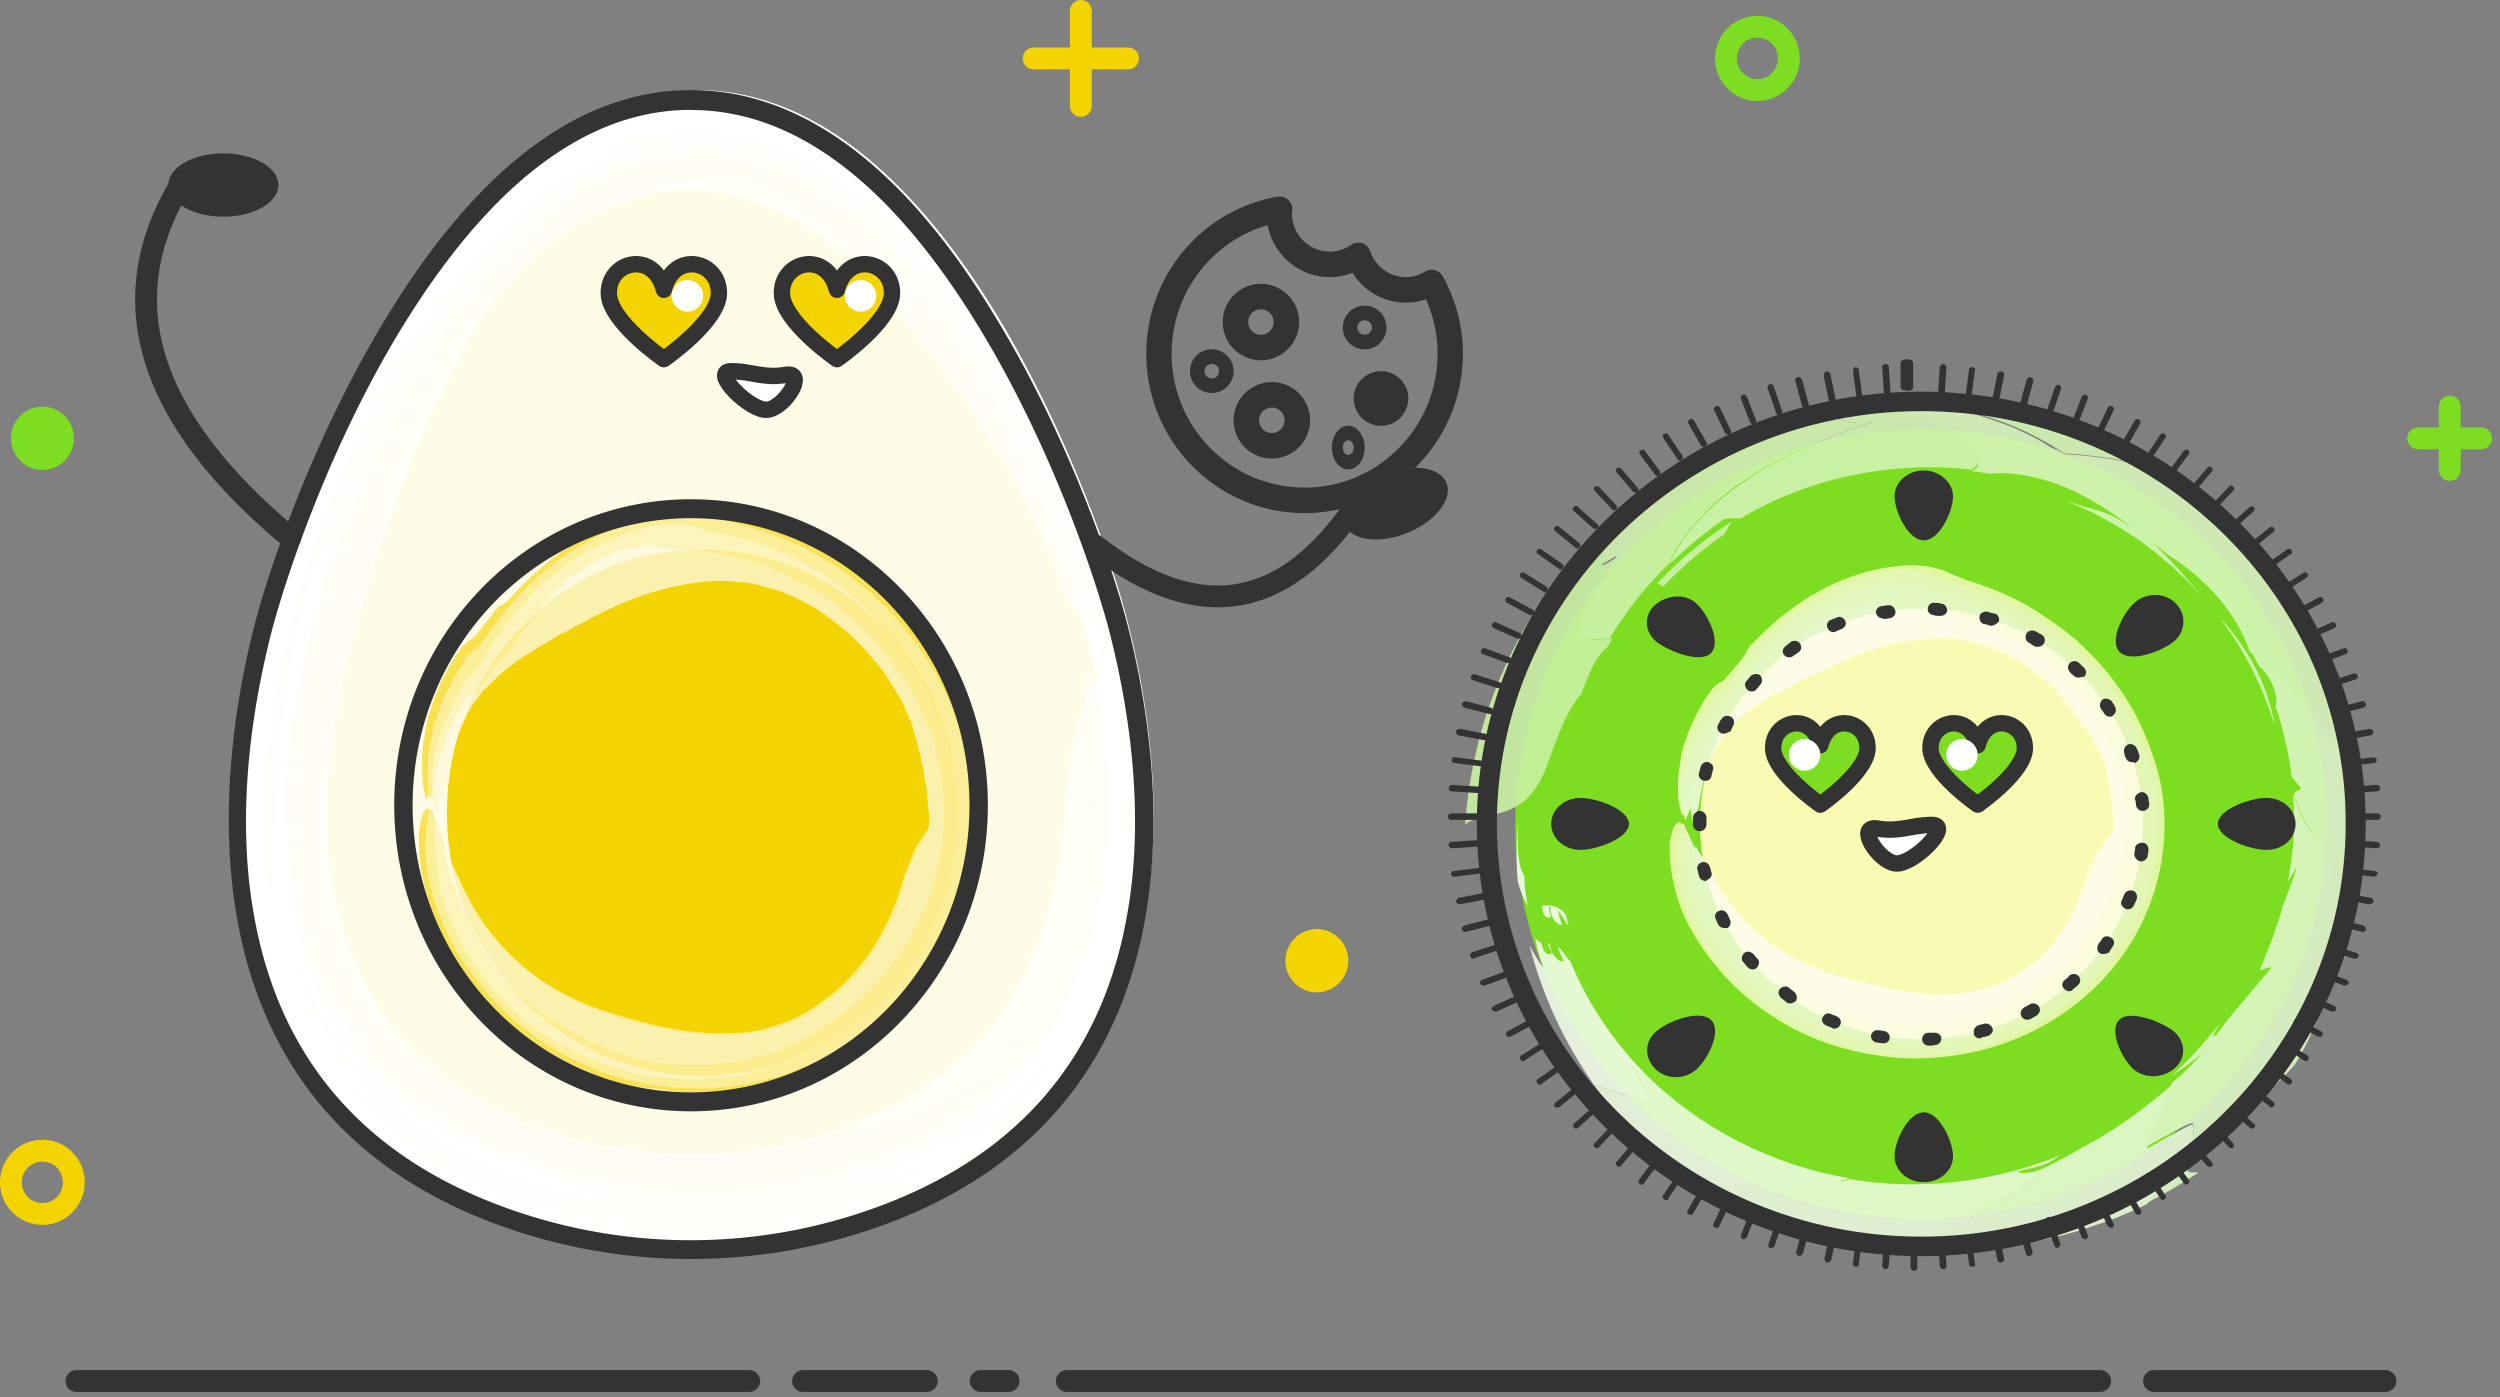 <svg xmlns="http://www.w3.org/2000/svg" xmlns:xlink="http://www.w3.org/1999/xlink" width="229" height="128"><rect width="100%" height="100%" fill="#808080" stroke="none"/><style><![CDATA[.B{fill-rule:nonzero}.C{stroke-width:2}.D{fill:#f4d400}.E{stroke:#333}.F{stroke-width:1.5}.G{stroke-linejoin:round}.H{stroke-linecap:round}.I{fill:#7ddd21}]]></style><g fill="none" fill-rule="evenodd"><ellipse cx="175.989" cy="75.468" rx="37.192" ry="36.17" class="I"/><g opacity=".9"><path d="M201.626 54.555a36.21 36.21 0 0 0-5.663-5.061c-2.066-1.414-4.362-2.68-6.658-3.572l3.3.968c1.76.67 3.444 1.86 4.974 3.2 1.377 1.34 2.755 2.903 4.056 4.465zm6.734 11.908s-.077 0 0 0c-1.148-3.72-2.908-7.22-5.357-10.27.153.223.306.447.536.595 1.224 1.34 2.296 2.903 3.138 4.54s1.377 3.35 1.684 5.135z" fill="#d6f4b9"/><path d="M173.54 114.54l7.423-3.275c2.372-1.265 4.592-2.754 6.505-4.39.536-.223 1.07-.595 1.607-.82l1.454-.82s.077-.074.23-.15l.69-.372c.612-.298 1.454-.82 2.372-1.414 1.837-1.19 3.903-2.828 5.127-3.945l-2.296 5.88 2.525-1.414c.842-.447 1.53-.893 1.684-.744.536 1.712-1.454 4.614-4.21 7.22l-.918.447-1.913.82c-1.607.595-3.673 1.34-6.046 1.86-2.372.595-4.974.968-7.423 1.116h-6.81z" fill="#e4f8d2"/><path d="M156.093 109.108c-2.143-1.265-4.44-3.126-6.2-4.986-1.837-1.86-3.138-3.72-3.903-4.763l5.433 1.786-.995-1.786-.46-.82c-.153-.298-.306-.595-.536-.893.383.15.765.372 1.07.52 5.05 5.135 11.785 8.56 18.825 9.75-.306.223-2.755.82-5.586 1.042-2.985.223-6.275 0-7.653.15z" fill="#ebfadc"/><path d="M170.173 113.797c-1.913-.15-3.597-.372-5.204-.744-1.53-.447-3.06-1.042-4.592-1.637l-4.285-2.233c2.83-.372 6.275-.372 9.872-.52-.46-.15-.69-.82-1.148-.968 2.372.372 3.903.744 4.515.298 6.505 1.116 13.316.298 19.36-2.158-.306.223-.612.372-.918.595-.306.15-.69.298-.995.372-.69.223-1.377.372-2.066.52.383.15.842.15 1.3.074s.995-.298 1.454-.52c-1.837 1.637-4.132 3.126-6.505 4.39s-4.898 2.382-7.423 3.275c-.536-.074-1.07-.074-1.607-.15-.46-.298-.842-.595-1.76-.595z" fill="#e8f9d7"/><path d="M208.896 61.477c2.678 3.498 4.745 6.177 6.658 8.4.077 1.414-.077 4.02.306 5.954 0 1.786-.306 4.465-.842 6.922-.536 2.382-1.148 4.465-1.07 5.135 0 .298.077 0 .077-.744s0-1.935-.153-3.2l-.23-2.01c-.077-.67-.23-1.34-.383-2.01s-.306-1.265-.46-1.786-.306-1.042-.46-1.414c-.383-.223-.765-.67-1.148-1.414-.383-.67-.69-1.563-1.07-2.456 0-.595.536-.15.612-.744 0 0-.23-.223-.46-.52-.153-.223-.383-.52-.383-.52s0-.298-.077-.744-.153-1.042-.306-1.712c-.306-1.34-.69-2.903-1.07-3.945.23-.67-.077-1.563-.46-2.307s-.918-1.265-.995-1.265c-.306-.595-.612-1.116-.918-1.712v-.074l.918.893c.306.298.612.67.918.968.383.52.995.298.995.298z" fill="#dbf6c2"/><path d="M200.86 102.93c.536 1.712-1.454 4.614-4.21 7.22.69-.298 1.76-.893 2.755-1.488l1.3-.82.69-.447c-.612 0-1.377.074-.765-.52 1.684-1.488 3.597-3.498 4.745-4.763 1.53-1.488 3.444-2.903 4.898-4.69.995-1.637 1.76-3.35 2.372-5.06.077-.15-.077-1.265-.306-1.34l1.53-3.2c0-.074.077-.67.077-1.712.077-.968.077-2.307 0-3.647-.23-2.68-.918-5.284-1.684-5.805-.383-.223-.765-.67-1.148-1.414-.383-.67-.69-1.563-1.07-2.456a6.81 6.81 0 0 0 .077.893v2.158c0 1.637-.306 3.572-.536 4.838.153-.074.612-.968.765-1.265 0 .372-.918 2.754-1.3 3.72-.077.372-.23.893-.46 1.488-.153.595-.383 1.19-.612 1.786l-.918 2.307c-.23.447.612-.223.995-.074l-4.056 4.838-.995 1.34c-.23.074-.383.074-.23-.074.153-.298.383-.595.536-.968-.153.223-.46.595-.842 1.042l-1.3 1.488c-.23.223-.46.52-.69.744l-1.684 1.637c.46-.372.995-.744 1.454-1.042l1.454-1.116c-.383.447-.842.893-1.3 1.34l-.69.67-.69.595-.077.074-2.296 5.805 2.525-1.414c.918-.447 1.607-.82 1.684-.67z" fill="#ddf6c6"/><path d="M144.843 63.56c-.918 1.042-1.607 2.53-2.22 4.093s-1.07 3.126-1.76 4.242c-.536.82-1.07 1.414-1.684 1.786a5.19 5.19 0 0 1-1.607.744c-1.07.298-2.22.223-3.367 1.116.23-3.275.842-6.55 1.837-9.75a43.48 43.48 0 0 1 4.056-9.005c1.684-2.828 3.75-5.433 6.046-7.74s4.898-4.39 7.653-6.103c-1.07 1.265-2.755 2.605-4.21 4.168-1.454 1.488-2.602 3.2-2.83 4.614.153.15.995-.52 1.53-.744l-2.678 4.54c-.69 1.488-1.07 2.754-.536 2.977.612.298 1.607-.074 2.602 0-.153.298-.306.595-.536.893-.995.744-1.607 2.382-2.296 4.168z" fill="#c9f1a3"/><path d="M158.006 48.9a34.89 34.89 0 0 0-5.663 4.838c-.153-.15-.383-.223-.536-.298 2-2.158 4.285-4.02 6.8-5.656-.23.372-.46.744-.612 1.116zm-9.872 2.008c-.536.223-1.377.893-1.53.744.23-1.414 1.454-3.126 2.83-4.614l4.2-4.168c4.285-2.68 9.03-4.614 14.004-5.582-.842.372-1.607.67-2.372 1.116.7-.223 1.224-.223 1.76-.223s.918.074 1.377.223c.842.223 1.76.447 3.06.298-3.75 1.2-7.96 2.828-11.402 5.135-1.76 1.116-3.214 2.382-4.44 3.72a18.47 18.47 0 0 0-1.607 2.009c-.46.67-.842 1.34-1.07 2a40.4 40.4 0 0 0-2.985 3.275c-.918 1.2-1.76 2.382-2.525 3.647-.918-.074-2 .298-2.602 0-.46-.223-.153-1.488.536-2.977.842-1.563 1.913-3.275 2.755-4.614z" fill="#cff2ac"/><path d="M171.474 38.703c-1.3.15-2.143-.074-3.06-.298-.46-.15-.842-.223-1.377-.223s-1.07 0-1.76.223c.765-.447 1.607-.744 2.372-1.116 5.74-1.116 11.708-1.042 17.448.223.383.15.765.223 1.148.298 2.143.595 4.056 1.34 5.893 2.158s3.597 1.712 5.28 2.903c-2.755-.744-5.586-1.19-8.34-1.34-2.143-1.414-4.515-2.605-7.27-3.424-2.755-.893-5.74-1.414-8.877-1.414 1.148 0 1.53.298 1.837.67.306.298.46.595.995.744 2 .595 3.75 1.563 4.668 2.605.918.968 1.07 1.86.153 2.307-7.347-.82-14.923.744-21.12 4.465h-.995c-.306 0-.612.074-.765.223a39.91 39.91 0 0 0-4.745 3.945c.23-.67.612-1.265 1.07-2.01a18.47 18.47 0 0 1 1.607-2.009c1.224-1.34 2.755-2.605 4.44-3.72 3.444-2.382 7.653-4.02 11.402-5.2z" fill="#d2f3b2"/><path d="M189.152 41.605c2.755.15 5.586.595 8.34 1.34.46.298.842.595 1.3.968.383.372.842.67 1.3 1.042.077-.15.23-.298.077-.67l1.837 1.414c.306.372.536.744.842 1.19.306.372.765.744 1.53.893l2.296 2.382c.612 1.042.842 1.935.842 2.68l.536-.372c.536.298.842.744 1.07 1.265l.765 1.488c.077-.074.23-.15.383-.15l3.52 7.517 1.148 3.275.536 1.935.077 2.233c-2-2.307-3.98-4.912-6.658-8.4 0 0-.612.223-.995-.074-.306-.372-.612-.67-.918-.968s-.612-.67-.918-.893c-.765-2.456-2.602-4.912-4.362-6.475-1.684-1.637-3.29-2.456-3.367-2.605-.536-.447-1.148-.893-1.76-1.34-1.684-1.265-3.75-2.903-6.352-4.168-1.224-.595-2.602-1.116-3.98-1.414s-2.755-.447-3.98-.298c-.536-.074-1.148-.223-1.684-.223.918-.372.765-1.265-.153-2.307s-2.678-2.01-4.668-2.605c-.536-.074-1.684-.447-2.525-.67-.842-.298-1.3-.52-.306-.67a24.9 24.9 0 0 1 5.663.447c1.913.372 3.826 1.042 5.433 1.637 1.607.67 2.908 1.34 3.75 1.935.918.372 1.377.67 1.377.67z" fill="#d6f4b9"/><path d="M139.027 80.753a30.46 30.46 0 0 1 0-5.284c0 1.86-.077 3.796.612 4.763 0 .447 0 .893.077 1.34l.23 1.414c-.383-.67-.7-1.414-.918-2.233zm3.673 2.604c.077.447.23.893.383 1.34-.383.15-1.148-.67-1.07-1.637-.383.074.23.968 0 .968-.536.15-.7-.372-.765-1.042.918-.223 2.066.298 2.22.968l.23.893-.995-1.488z" fill="#f3fceb"/><path d="M149.435 97.647c.23.298.383.595.536.893l.46.82.995 1.786-5.433-1.786c-2.755-3.945-4.745-8.26-5.893-12.8.383.744.765 1.488 1.3 2.084-.153-.447-.383-.893-.46-1.34-.153-.447-.23-.893-.306-1.34.153.15.306.298.536.372h0c.153.67.383 1.19.918 1.042.23-.074-.536-.893-.153-.968.077.52.23.968.536 1.265.23.298.536.447.765.372l-.306-.67-.23-.67c.153.074.306.298.536.595s.383.595.612.744c1.53 3.796 3.903 7.294 6.734 10.196-.46-.223-.842-.372-1.148-.595z" fill="#f0fbe6"/></g><g fill="#333"><path d="M151.654 94.52c1.07-.968 3.98-2.084 5.05-1.116s-.23 3.572-1.3 4.54-2.755.968-3.75 0-1.07-2.456 0-3.424zm47.6-35.872c-1.07.968-3.98 2.084-5.05 1.116s.23-3.572 1.3-4.54 2.755-.968 3.75 0 .995 2.456 0 3.424z"/><path d="M175.99 115.062c-22.422 0-40.712-17.788-40.712-39.594s18.3-39.594 40.712-39.594S216.7 53.662 216.7 75.468s-18.213 39.594-40.712 39.594zm0-77.402c-21.427 0-38.875 16.97-38.875 37.808s17.448 37.808 38.875 37.808 38.875-16.97 38.875-37.808c.077-20.84-17.37-37.808-38.875-37.808z" class="B"/></g><ellipse fill="#f9fbb4" cx="175.99" cy="75.468" rx="20.279" ry="19.723"/><g opacity=".8"><path d="M160.455 59.02c1.837-1.935 3.826-3.572 6.122-4.838s4.898-2.158 7.806-2.382c.842-.074 1.684 0 2.525.15.69.15 1.148.298 1.607.52l1.377.595c2.22.67 4.285 1.488 6.275 2.68l1.377.893 1.377.968 1.3 1.042 1.224 1.19c1.53 1.563 2.908 3.35 3.98 5.284s1.837 4.02 2.372 6.103c1.53 6.698-.69 13.917-5.357 18.68a22.78 22.78 0 0 1-8.418 5.507c-3.214 1.19-6.658 1.712-10.254 1.488-3.98-.372-7.882-1.488-11.25-3.72-3.367-2.084-6.122-5.135-8.035-8.782-1.07-2.307-1.607-4.69-1.53-7.22.077-.52.23-1.19.46-1.563s.536-.447.765.074.46 1.19.69 1.786.536 1.265.765 1.935c1.148 2.828 2.908 5.06 4.898 6.773s4.285 2.977 6.81 3.796c.612.223 1.3.372 1.913.595s1.224.372 1.837.52l2.755.67.46.074c.153 0 .306.074.46.074 2.45.372 5.05.447 7.576-.447 2.45-.893 4.44-2.382 5.893-4.093 1.53-1.786 2.602-3.796 3.29-5.954.153-.298.23-.595.383-.82.153-.298.23-.52.383-.82.153-.223.306-.52.46-.67.153-.223.306-.372.46-.595.536-.67.918-.893 1.224-1.19.153-.15.23-.372.306-.67s.153-.744.153-1.414c0-.372-.077-.82-.153-1.19l-.23-1.116c-.153-.744-.46-1.488-.765-2.158-.153-.372-.306-.67-.46-1.042a6.73 6.73 0 0 0-.536-1.042l-1.224-2.084c-1.454-2.382-3.29-4.39-5.586-5.88s-4.974-2.382-7.806-2.456c-2.296 0-4.44.447-6.505 1.042s-3.903 1.414-5.816 2.233c-.383.15-.765.372-1.148.52s-.69.372-1.07.52c-.69.298-1.377.67-2 .968l-.536.223-.46.298c-.306.223-.612.372-.918.595-.612.447-1.224.968-1.837 1.488-1.607 1.712-2.602 4.39-3.138 7.07-.153.52-.383.968-.612 1.563-.077-.372-.23-.82-.306-1.265s-.077-.893-.077-1.414v-.744c0-.223.077-.52.077-.744l.23-1.563c.536-2.084 1.53-4.242 2.83-5.954.383-.447.69-.52 1.07-.82l1.3-1.488.612-.82c.23-.447.383-.744.612-.968z" fill="#fafcc1"/><path d="M160.073 60.062c1.684-2.01 3.597-3.647 5.816-4.986s4.668-2.307 7.5-2.754c.765-.074 1.684 0 2.525.074.612.15 1.148.298 1.607.52l1.377.52c4.362 1.042 8.34 3.2 11.48 6.177 1.607 1.488 2.985 3.126 4.056 4.986.612.893 1.07 1.86 1.53 2.828l.612 1.488c.077.223.23.52.23.744l.23.744c.918 3.275.918 6.624.153 9.824s-2.296 6.103-4.44 8.56-4.82 4.39-7.806 5.805l-.536.298c-.23.074-.383.15-.612.223l-1.148.447c-.383.15-.842.223-1.224.372-.383.074-.842.223-1.224.298-1.684.298-3.367.52-5.127.447-7.882 0-15.535-4.168-19.59-11.164-1.224-2.233-1.913-4.465-1.913-6.996a12.92 12.92 0 0 1 .23-2.233c.153-.744.306-1.116.536-.595s.46 1.116.69 1.786c.23.595.536 1.265.765 1.86 1.148 2.828 2.908 4.986 4.898 6.698s4.285 2.977 6.734 3.796c2.602.82 4.82 1.563 7.347 1.935 2.45.372 5.05.447 7.576-.447 2.45-.893 4.44-2.382 5.893-4.093 1.53-1.786 2.602-3.796 3.29-5.954.153-.298.23-.595.383-.82.153-.298.23-.52.383-.82.153-.223.306-.52.46-.67.153-.223.306-.372.46-.595.536-.67.918-.893 1.224-1.19.153-.15.23-.372.306-.67s.153-.744.153-1.414c0-.372-.077-.82-.153-1.19l-.23-1.116c-.153-.744-.46-1.488-.765-2.158-.153-.372-.306-.67-.46-1.042a6.73 6.73 0 0 0-.536-1.042l-1.224-2.084c-1.454-2.382-3.29-4.39-5.586-5.88s-4.898-2.382-7.806-2.456c-2.296 0-4.44.447-6.505 1.042s-3.903 1.414-5.816 2.233c-.383.15-.765.372-1.148.52s-.69.372-1.07.52c-.69.298-1.377.67-2 .968l-.536.223-.46.298c-.306.223-.612.372-.918.595-.612.447-1.224.968-1.837 1.488-1.607 1.712-2.602 4.39-3.138 7.07-.153.52-.383.968-.612 1.563-.077-.372-.23-.82-.306-1.265s-.077-.82-.077-1.265c0-.893.153-1.786.383-2.68.077-.447.306-.893.46-1.34s.306-.893.612-1.34c.23-.447.46-.893.765-1.34.23-.447.612-.893.842-1.34.383-.447.612-.595.995-.82.46-.52.842-1.042 1.224-1.563.383-.595.69-1.116 1.07-1.637z" fill="#fcfddb"/><path d="M159.766 61.848c1.454-2.01 3.138-3.796 5.127-5.2s4.285-2.53 6.964-3.126c.383-.074.765-.15 1.148-.15h.612l.612.074c.612.074 1.148.223 1.607.372s.842.372 1.377.447c1.07.15 2.066.447 3.06.744l1.454.52c.23.074.46.15.69.298l.69.298c1.837.82 3.444 1.935 4.974 3.2 1.53 1.19 2.83 2.68 3.98 4.168 1.148 1.563 2.143 3.275 2.908 5.06 1.224 2.903 1.607 5.954 1.3 8.93s-1.3 5.73-2.83 8.26c-1.53 2.456-3.597 4.614-6.2 6.326a21.5 21.5 0 0 1-8.8 3.275c-.46.074-.918.074-1.377.15-.46 0-.918.074-1.377.074-.918 0-1.837 0-2.755-.074-1.837-.15-3.673-.595-5.433-1.19l-1.3-.52c-.46-.15-.842-.372-1.224-.595-.842-.372-1.607-.968-2.45-1.414l-1.148-.893-.536-.447c-.153-.15-.383-.298-.536-.52l-1.07-.968-.918-1.116c-.383-.447-.765-1.042-1.148-1.563-.46-.595-.765-1.19-1.148-1.86-.69-1.34-1.148-2.754-1.3-3.945L154.4 77.7c0-.968.077-1.712.306-1.19l.765 1.712.842 1.786c1.3 2.68 3.06 4.763 5.05 6.326 2.066 1.563 4.285 2.68 6.81 3.35l7.193 1.563c1.224.15 2.45.223 3.673.15l1.837-.298c.612-.15 1.224-.298 1.837-.595 2.296-.968 4.132-2.53 5.5-4.317s2.296-3.796 2.908-5.954c.23-.595.46-1.116.765-1.637.23-.52.536-.968.842-1.265.536-.67.842-.82 1.07-1.042.23-.298.46-.67.383-1.86-.077-1.563-.612-2.977-1.224-4.317-.153-.298-.306-.67-.536-.968-.153-.372-.383-.67-.536-.968-.23-.298-.383-.67-.612-.968l-.69-.968c-1.454-2.307-3.367-4.168-5.586-5.582-2.22-1.34-4.82-2.233-7.653-2.158-2.22.074-4.285.52-6.275 1.19s-3.75 1.488-5.586 2.307c-2.908 1.414-5.357 2.382-7.653 4.69-1.53 1.637-2.45 4.317-2.908 6.996-.077.52-.383.968-.536 1.488a7.9 7.9 0 0 1 0-4.614c.23-.744.46-1.563.918-2.307.23-.372.383-.82.612-1.19l.765-1.265c.306-.447.612-.595.918-.82.383-.52.69-1.042.995-1.563l.69-1.116.46-.447z" fill="#fdfee8"/><path d="M161.067 63.04l1.377-1.935c.23-.298.383-.595.612-.893l.69-.82c.995-1.19 2.372-2.53 5.28-3.647.69-.298 1.454-.298 2.22-.447.612-.074 1.07.074 1.53.15l1.3.223 2.908.298c.995.15 1.913.447 2.755.67l1.3.447.69.223c.23.074.383.223.612.298.383.223.842.372 1.224.595l1.148.67c3.06 1.935 5.663 4.465 7.653 7.59a16.52 16.52 0 0 1 2.372 7.591c.153 2.456-.23 4.838-.995 6.996s-2 4.242-3.597 6.103-3.75 3.572-6.428 4.912c-.23.074-.383.223-.536.298-.23.074-.383.15-.612.223l-1.148.447c-.383.15-.765.223-1.148.298-.23.074-.383.15-.612.15l-.612.074-1.148.223c-.383.074-.765.074-1.148.074-.765.074-1.53.074-2.372.074-.383 0-.765 0-1.148-.074s-.765-.074-1.148-.15l-1.148-.223c-.383-.074-.765-.15-1.148-.298s-.765-.223-1.148-.372c-.383-.074-.765-.298-1.148-.447-.765-.298-1.53-.67-2.296-1.116-.46-.298-1.148-.67-1.837-1.116-.69-.52-1.53-1.042-2.296-1.712-.765-.595-1.377-1.34-2-2.01-.536-.744-.995-1.34-1.148-1.935-.077-.223-.383-.82-.765-1.488-.153-.372-.383-.744-.536-1.19-.077-.223-.23-.447-.306-.595l-.23-.67c-.153-.447-.306-.82-.46-1.265l-.23-1.042c-.153-.52-.153-.82 0-.595.306.52.536.82.765 1.265.23.372.46.82.765 1.34 1.377 2.605 3.06 4.465 4.974 5.954 1.913 1.414 4.056 2.53 6.505 3.2 2.525.67 4.82 1.265 7.347 1.563.306.074.612.074.918.074l.918.074c.612 0 1.224-.074 1.913-.074.612-.074 1.3-.15 1.913-.298l.918-.298c.153-.074.306-.074.46-.15l.46-.223a14.54 14.54 0 0 0 5.51-4.391c1.377-1.786 2.296-3.796 2.83-5.954.153-.595.46-1.116.69-1.637s.536-.968.842-1.265c.46-.67.536-.968.536-1.265 0-.372-.153-.82-.23-1.935 0-.372-.153-.744-.153-1.042-.077-.372-.077-.67-.153-1.042-.153-.67-.23-1.34-.46-1.935-.077-.298-.23-.67-.306-.968-.153-.298-.306-.595-.383-.968-.23-.67-.69-1.265-1.07-1.935-1.53-2.233-3.444-4.093-5.663-5.433-.536-.372-1.148-.595-1.76-.893s-1.224-.447-1.837-.67c-.69-.15-1.3-.298-2-.372-.306 0-.69-.074-.995-.074h-1.07a18.72 18.72 0 0 0-6.199 1.265c-1.913.67-3.75 1.563-5.5 2.382-.153.074-.383.15-.536.223s-.306.15-.536.298c-.306.15-.69.372-.995.52-.612.372-1.3.67-1.913 1.042-.306.223-.612.372-.918.595l-.918.595c-.612.447-1.224.893-1.684 1.563-1.53 1.712-2.372 4.39-2.755 6.996-.077.52-.383.968-.536 1.488-.23-.744-.306-1.488-.306-2.158.077-.67.23-1.265.383-1.935.23-.67.536-1.265.842-2.01.153-.372.383-.744.536-1.116.23-.372.383-.82.612-1.265.306-.447.995-.67 1.224-.893-.383.595-.46.744-.306.52.077-.15.23-.298.383-.52s.383-.52.612-.744c.23-.298.46-.595.765-.893l.765-.744c.23-.223.383-.447.536-.52-.23.15-.077.074-.077.074z" fill="#fefef4"/></g><g fill="#333"><path d="M176.678 95.786c-.306 0-.612-.223-.612-.595 0-.298.23-.595.612-.595h.536c.306 0 .612.223.612.52s-.23.595-.536.595c-.23.074-.383.074-.612.074zm-4.132-.223h-.077c-.23 0-.383-.074-.612-.074-.306-.074-.536-.372-.46-.67s.383-.52.69-.447c.153 0 .383.074.536.074.306.074.536.372.46.67 0 .223-.23.447-.536.447zm8.8-.447c-.23 0-.536-.15-.536-.447-.077-.298.077-.595.383-.744.153-.074.383-.074.536-.15.306-.074.612.074.765.372s-.077.595-.383.744c-.23.074-.383.074-.612.15-.077.074-.077.074-.153.074zm-13.316-.893c-.077 0-.153 0-.23-.074-.153-.074-.383-.15-.536-.223-.306-.15-.46-.447-.306-.744s.46-.447.765-.298c.153.074.383.15.536.223.306.15.46.447.306.744-.077.223-.306.372-.536.372zm17.678-.82c-.23 0-.383-.074-.536-.298-.153-.298-.077-.595.23-.82.153-.074.306-.15.536-.298.306-.15.612-.074.842.223.153.298.077.595-.23.82-.153.074-.383.223-.536.298-.077.074-.23.074-.306.074zm-21.733-1.488c-.153 0-.23 0-.383-.15s-.306-.223-.46-.372c-.23-.223-.306-.595-.077-.82s.612-.298.842-.074c.153.15.306.223.46.372.23.223.306.52.153.82-.23.15-.383.223-.536.223zm25.56-1.116c-.153 0-.306-.074-.46-.223a.52.52 0 0 1 .077-.819c.153-.15.306-.223.383-.372.23-.223.612-.223.842 0s.23.595 0 .82c-.153.15-.306.298-.46.372-.077.15-.23.223-.383.223zM160.53 88.8c-.153 0-.306-.074-.46-.223s-.23-.298-.383-.447c-.23-.223-.153-.595.077-.82s.612-.15.842.074c.153.15.23.298.383.447.23.223.153.595-.077.82-.153.15-.306.15-.383.15zm32.14-1.414c-.153 0-.23 0-.306-.074-.306-.15-.306-.52-.153-.82.077-.15.23-.298.306-.447.153-.298.536-.372.842-.15.306.15.383.52.153.82-.077.15-.23.298-.306.52-.153.074-.306.15-.536.15zm-34.743-2.382c-.23 0-.46-.15-.536-.298s-.153-.372-.23-.52c-.153-.298 0-.67.306-.744.306-.15.612 0 .765.298.077.15.153.298.23.52.153.298 0 .595-.23.744h-.306zm36.962-1.712c-.077 0-.153 0-.23-.074-.306-.15-.46-.447-.306-.744.077-.15.153-.372.23-.52.077-.298.46-.447.765-.372s.46.447.383.744c-.077.223-.153.372-.23.52-.153.372-.383.447-.612.447zm-38.646-2.605c-.306 0-.536-.15-.612-.447-.077-.223-.077-.372-.153-.595-.077-.298.153-.595.46-.67s.612.15.69.447c.077.15.077.372.153.52.077.298-.153.595-.46.67.077.074 0 .074-.077.074zm39.87-1.786h-.077a.72.72 0 0 1-.536-.67c0-.15.077-.372.077-.52 0-.298.306-.52.69-.52.306 0 .536.298.536.67 0 .223-.077.372-.077.595-.077.223-.306.447-.612.447zM155.7 76.138c-.306 0-.612-.223-.612-.595v-.67c0-.298.306-.595.612-.595s.612.298.612.595v.595c0 .447-.306.67-.612.67zm40.56-1.86c-.306 0-.536-.223-.612-.52 0-.15 0-.372-.077-.52-.077-.298.23-.595.536-.67s.612.223.69.52c0 .223.077.372.077.595 0 .298-.23.595-.612.595zm-40.023-2.754h-.153c-.306-.074-.536-.372-.46-.67.077-.223.077-.372.153-.595.077-.298.383-.52.69-.447s.536.372.46.67c-.077.15-.077.372-.153.52 0 .298-.23.52-.536.52zm39.028-1.712c-.23 0-.46-.15-.536-.372-.077-.15-.153-.372-.153-.52-.077-.298.077-.595.383-.744.306-.074.612.074.765.372.077.15.153.372.23.595.077.298-.077.595-.383.744-.153-.074-.23-.074-.306-.074zm-37.42-2.605c-.077 0-.153 0-.23-.074-.306-.15-.383-.52-.23-.744.077-.15.153-.372.306-.52.153-.298.536-.372.842-.223s.383.52.23.82c-.077.15-.153.298-.23.52-.23.074-.46.223-.69.223zm35.432-1.563c-.23 0-.383-.074-.536-.298-.077-.15-.23-.298-.306-.447-.153-.298-.077-.595.153-.82.306-.15.612-.074.842.15.077.15.23.298.306.52.153.298.077.595-.23.82 0 .074-.153.074-.23.074zm-32.83-2.307c-.153 0-.306-.074-.383-.15-.23-.223-.306-.595-.077-.82.153-.15.23-.298.383-.447.23-.223.612-.223.842-.074.23.223.23.595.077.82-.153.15-.23.298-.383.447-.153.223-.306.223-.46.223zm29.922-1.265c-.153 0-.306-.074-.383-.15-.153-.15-.306-.223-.383-.372-.23-.223-.23-.595 0-.82s.612-.223.842 0l.46.447c.23.223.23.595 0 .82-.23 0-.383.074-.536.074zm-26.478-1.86c-.153 0-.383-.074-.46-.223-.23-.223-.153-.595.153-.82.153-.15.306-.223.46-.372.23-.15.612-.15.842.15.153.298.153.595-.153.82-.153.074-.306.223-.46.298-.153.15-.306.15-.383.15zm22.728-.968c-.077 0-.23 0-.306-.074-.153-.074-.306-.223-.46-.298-.306-.15-.383-.52-.23-.82s.536-.372.842-.223c.153.074.383.223.536.298.306.15.383.52.23.82-.153.223-.383.298-.612.298zm-18.672-1.34c-.23 0-.46-.15-.536-.372-.153-.298 0-.67.306-.744.153-.074.383-.15.536-.223.306-.15.612 0 .765.298s0 .595-.306.744c-.153.074-.383.15-.536.223-.077.074-.153.074-.23.074zm14.463-.595h-.153a1.45 1.45 0 0 0-.536-.149c-.306-.074-.46-.447-.383-.744s.46-.447.765-.372c.23.074.383.15.612.15.306.074.46.447.383.744-.23.223-.46.372-.69.372zm-9.948-.67c-.306 0-.536-.223-.612-.447-.077-.298.153-.595.46-.67.23 0 .383-.074.612-.074.306-.074.612.15.69.52.077.298-.153.595-.536.67-.153 0-.383.074-.536.074 0-.074-.077-.074-.077-.074zm5.28-.223c-.23 0-.46 0-.612-.074-.306 0-.612-.298-.536-.595 0-.298.306-.595.612-.52.23 0 .383 0 .612.074.306 0 .536.298.536.595s-.306.52-.612.52z" class="B"/><path d="M178.897 45.475c0 1.34-1.224 4.02-2.678 4.02s-2.678-2.68-2.678-4.02 1.224-2.382 2.678-2.382 2.678 1.116 2.678 2.382zm-5.357 60.433c0-1.34 1.224-4.02 2.678-4.02s2.678 2.68 2.678 4.02-1.224 2.382-2.678 2.382-2.678-1.042-2.678-2.382zm34.055-28.058c-1.454 0-4.44-1.042-4.44-2.382s2.985-2.382 4.44-2.382 2.678 1.042 2.678 2.382-1.148 2.382-2.678 2.382zm-62.828-4.763c1.454 0 4.44 1.042 4.44 2.382s-2.985 2.382-4.44 2.382-2.678-1.042-2.678-2.382 1.224-2.382 2.678-2.382zM155.404 55.3c1.07.968 2.296 3.572 1.3 4.54s-3.98-.223-5.05-1.116c-1.07-.968-1.07-2.456 0-3.35s2.755-1.042 3.75-.074zm40.023 42.645c-1.07-.968-2.296-3.572-1.3-4.54s3.98.223 5.05 1.116c1.07.968 1.07 2.456 0 3.35s-2.678.968-3.75.074zM174.67 35.8c-.288 0-.576-.15-.576-.297v-2.305c0-.15.288-.297.576-.297s.576.15.576.297v2.305c0 .15-.144.297-.576.297zm-1.805.45c-.153 0-.306-.15-.306-.298l-.153-2.307c0-.15.077-.298.306-.298.153 0 .306.074.306.298l.153 2.307c0 .15-.153.298-.306.298zm-2.525.222c-.153 0-.306-.074-.306-.223l-.306-2.307c0-.15.077-.298.23-.298s.306.074.306.223l.306 2.307c.077.15-.077.223-.23.298z"/><use xlink:href="#B"/><use xlink:href="#C"/><path d="M162.993 38.035c-.153 0-.23-.074-.306-.223l-.765-2.233c-.077-.15 0-.298.153-.372s.306 0 .383.15l.765 2.233c.077.15 0 .298-.153.372l-.077.074z"/><use xlink:href="#D"/><path d="M158.325 39.822c-.077 0-.23-.074-.306-.15l-.995-2.084c-.077-.15 0-.298.153-.372s.306 0 .383.15l.995 2.084c.077.15 0 .298-.153.372h-.077z"/><use xlink:href="#E"/><path d="M153.886 42.203c-.077 0-.23-.074-.23-.15l-1.3-1.935c-.077-.15-.077-.298.077-.372s.306-.074.383.074l1.3 1.935c.077.15.077.298-.077.372-.077.074-.077.074-.153.074zm-2.066 1.414c-.077 0-.153-.074-.23-.15l-1.377-1.86c-.077-.15-.077-.298.077-.372s.306-.074.383.074l1.377 1.86c.077.15.077.298-.077.372-.077 0-.077.074-.153.074zm-2 1.49c-.077 0-.153 0-.23-.074l-1.53-1.786c-.077-.15-.077-.298.077-.372s.306-.074.383.074l1.53 1.786c.077.15.077.298-.077.372 0-.074-.077 0-.153 0zm-1.913 1.637c-.077 0-.153 0-.23-.074l-1.607-1.712c-.077-.15-.077-.298 0-.372.153-.074.306-.074.383 0l1.607 1.712c.077.15.077.298 0 .372 0 0-.077.074-.153.074z"/><use xlink:href="#F"/><path d="M144.474 50.24c-.077 0-.153 0-.153-.074l-1.837-1.488c-.153-.074-.153-.298-.077-.372.077-.15.306-.15.383-.074l1.837 1.488c.153.074.153.298.077.372-.077.15-.153.15-.23.15zm-1.53 1.936c-.077 0-.153 0-.153-.074l-1.913-1.34c-.153-.074-.153-.298-.077-.372.077-.15.306-.15.383-.074l1.913 1.34c.153.074.153.298.077.372-.077.15-.153.15-.23.15zM141.5 54.26c-.077 0-.077 0-.153-.074l-2-1.265c-.153-.074-.153-.298-.077-.372.077-.15.306-.15.383-.074l2 1.265c.153.074.153.298.077.372 0 .074-.077.15-.23.15zm-1.225 2.084h-.153l-2.066-1.116c-.153-.074-.23-.223-.153-.372s.23-.223.383-.15l2.066 1.116c.153.074.23.223.153.372-.077.074-.153.15-.23.15zm-1.148 2.158h-.153l-2.143-.968c-.153-.074-.23-.223-.153-.372s.23-.223.383-.15l2.143.968c.153.074.23.223.153.372 0 .074-.153.15-.23.15z"/><use xlink:href="#G"/><use xlink:href="#H"/><use xlink:href="#I"/><path d="M135.98 67.805l-2.372-.447c-.153 0-.23-.15-.23-.372 0-.15.153-.223.383-.223l2.296.447c.153 0 .23.15.23.372 0 .15-.153.223-.306.223zm-.383 2.382l-2.372-.298c-.153 0-.306-.15-.23-.298 0-.15.153-.298.306-.223l2.372.298c.153 0 .306.15.23.298 0 .15-.153.223-.306.223zm-.23 2.456l-2.372-.15c-.153 0-.306-.15-.306-.298s.153-.298.306-.298l2.372.15c.153 0 .306.15.306.298 0 .223-.153.298-.306.298z"/><use xlink:href="#J"/><use xlink:href="#K"/><use xlink:href="#L"/><path d="M133.684 82.84c-.153 0-.23-.074-.306-.223 0-.15.077-.298.23-.372l2.296-.447c.153 0 .306.074.383.223 0 .15-.077.298-.23.372l-2.372.447z"/><use xlink:href="#M"/><path d="M134.984 87.825c-.153 0-.23-.074-.306-.223s0-.298.153-.372l2.296-.744c.153-.074.306 0 .383.15s0 .298-.153.372l-2.296.744c0 .074-.077.074-.077.074z"/><use xlink:href="#N"/><use xlink:href="#O"/><use xlink:href="#P"/><path d="M139.5 97.203c-.077 0-.23-.074-.23-.15-.077-.15-.077-.298.077-.372l2-1.265c.153-.074.306-.074.383.074s.077.298-.077.372l-2 1.265c0 .074-.077.074-.153.074z"/><use xlink:href="#Q"/><path d="M142.637 101.445c-.077 0-.153 0-.23-.074-.077-.15-.077-.298.077-.372l1.837-1.488c.153-.074.306-.074.383.074s.077.298-.077.372l-1.837 1.488c0-.074-.077 0-.153 0z"/><use xlink:href="#R"/><path d="M146.3 105.166c-.077 0-.153 0-.23-.074a.21.21 0 0 1 0-.372l1.607-1.712a.22.22 0 0 1 .383 0 .21.21 0 0 1 0 .372l-1.607 1.712c0 .074-.077.074-.153.074zm2 1.712c-.077 0-.153 0-.153-.074-.153-.074-.153-.298-.077-.372l1.53-1.786c.077-.15.306-.15.383-.074.153.074.153.298.077.372l-1.53 1.786c-.077.15-.153.15-.23.15zm2.066 1.638c-.077 0-.153 0-.153-.074-.153-.074-.153-.298-.077-.372l1.377-1.86c.077-.15.306-.15.383-.074.153.074.153.298.077.372l-1.377 1.86c0 .074-.077.15-.23.15zm2.22 1.414c-.077 0-.077 0-.153-.074-.153-.074-.153-.298-.077-.372l1.3-1.935c.077-.15.306-.15.383-.074.153.074.153.298.077.372l-1.3 1.935c0 .15-.077.15-.23.15zm2.295 1.34h-.153c-.153-.074-.23-.223-.153-.372l1.148-2c.077-.15.23-.223.383-.15s.23.223.153.372l-1.148 2c0 .074-.077.15-.23.15zm2.374 1.2h-.153c-.153-.074-.23-.223-.153-.372l.995-2.084c.077-.15.23-.223.383-.15s.23.223.153.372l-.995 2.084c0 .074-.077.15-.23.15z"/><use xlink:href="#S"/><use xlink:href="#T"/><use xlink:href="#U"/><path d="M167.432 115.66c-.077 0-.077 0 0 0-.23 0-.306-.223-.306-.372l.46-2.233c0-.15.153-.223.383-.223.153 0 .23.15.23.372l-.46 2.233c-.077.074-.23.223-.306.223zm2.6.372c-.23 0-.306-.15-.306-.298l.306-2.307c0-.15.153-.298.306-.223.153 0 .306.15.23.298l-.306 2.307c.077.15-.077.223-.23.223zm2.68.224s-.077 0 0 0c-.153 0-.306-.15-.306-.298l.153-2.307c0-.15.153-.298.306-.298s.306.15.306.298l-.153 2.307c-.077.223-.153.298-.306.298zm2.602.15c-.153 0-.306-.15-.306-.298V113.8c0-.15.153-.298.306-.298s.306.15.306.298v2.307c0 .15-.077.298-.306.298zm2.678-.15c-.153 0-.306-.15-.306-.298l-.153-2.307c0-.15.077-.298.306-.298.153 0 .306.15.306.298l.153 2.307c0 .15-.077.298-.306.298zm2.678-.224c-.153 0-.306-.074-.306-.223l-.306-2.307c0-.15.077-.298.23-.298s.306.074.306.223l.306 2.307c.077.15 0 .298-.23.298z"/><use xlink:href="#B" x="15.458" y="78.815"/><use xlink:href="#C" x="20.509" y="77.7"/><path d="M188.476 114.32c-.153 0-.23-.074-.306-.223l-.765-2.233c-.077-.15 0-.298.153-.372s.306 0 .383.15l.765 2.233c.077.15 0 .298-.153.372 0 .074-.077.074-.077.074z"/><use xlink:href="#D" x="30.382" y="74.648"/><path d="M193.374 112.46c-.077 0-.23-.074-.306-.15l-.995-2.084c-.077-.15 0-.298.153-.372s.306 0 .383.15l.995 2.084c.077.15 0 .298-.153.372.077 0 0 0-.077 0z"/><use xlink:href="#E" x="39.793" y="70.332"/><path d="M198.118 109.93c-.077 0-.23-.074-.23-.15l-1.3-1.935c-.077-.15-.077-.298.077-.372s.306-.074.383.074l1.3 1.935c.077.15.077.298-.077.372-.077.074-.153.074-.153.074zm2.142-1.414c-.077 0-.153-.074-.23-.15l-1.377-1.86c-.077-.15-.077-.298.077-.372s.306-.074.383.074l1.377 1.86c.077.15.077.298-.077.372 0 0-.077.074-.153.074zm2.144-1.638c-.077 0-.153 0-.23-.074l-1.53-1.786c-.077-.15-.077-.298.077-.372s.306-.074.383.074l1.53 1.786c.077.15.077.298-.077.372h-.153zm2-1.712c-.077 0-.153 0-.23-.074l-1.607-1.712c-.077-.15-.077-.298 0-.372.153-.074.306-.074.383 0l1.607 1.712c.077.15.077.298 0 .372 0 .074-.077.074-.153.074z"/><use xlink:href="#F" x="60.15" y="54.925"/><path d="M208.067 101.445c-.077 0-.153 0-.153-.074l-1.837-1.488c-.153-.074-.153-.298-.077-.372.077-.15.306-.15.383-.074l1.837 1.488c.153.074.153.298.077.372s-.153.15-.23.15zm1.607-2.085c-.077 0-.153 0-.153-.074l-1.913-1.34c-.153-.074-.153-.298-.077-.372.077-.15.306-.15.383-.074l1.913 1.34c.153.074.153.298.077.372s-.153.15-.23.15zm1.53-2.157c-.077 0-.077 0-.153-.074l-2-1.265c-.153-.074-.153-.298-.077-.372.077-.15.306-.15.383-.074l2 1.265c.153.074.153.298.077.372-.077.15-.153.15-.23.15zm1.3-2.233h-.153l-2.066-1.116c-.153-.074-.23-.223-.153-.372s.23-.223.383-.15l2.066 1.116c.153.074.23.223.153.372 0 .074-.077.15-.23.15zm1.225-2.307h-.153l-2.143-.968c-.153-.074-.23-.223-.153-.372s.23-.223.383-.15l2.143.968c.153.074.23.223.153.372 0 .074-.077.15-.23.15z"/><use xlink:href="#G" x="76.678" y="29.547"/><use xlink:href="#H" x="78.44" y="24.783"/><use xlink:href="#I" x="79.893" y="19.946"/><path d="M217.02 82.84l-2.372-.447c-.153 0-.23-.15-.23-.372 0-.15.153-.223.383-.223l2.372.447c.153 0 .23.15.23.372-.077.15-.23.223-.383.223zm.46-2.53c-.077 0-.077 0 0 0l-2.372-.298c-.153 0-.306-.15-.23-.298 0-.15.153-.298.306-.223l2.372.298c.153 0 .306.15.23.298-.077.074-.23.223-.306.223zm.23-2.606l-2.372-.15c-.153 0-.306-.15-.306-.298s.153-.298.306-.298l2.372.15c.153 0 .306.15.306.298s-.153.298-.306.298z"/><use xlink:href="#J" x="82.496"/><use xlink:href="#K" x="82.342" y="-5.061"/><use xlink:href="#L" x="81.883" y="-10.123"/><path d="M214.725 67.805c-.153 0-.23-.074-.306-.223 0-.15.077-.298.23-.372l2.372-.447c.153 0 .306.074.383.223 0 .15-.077.298-.23.372l-2.45.447z"/><use xlink:href="#M" x="79.892" y="-19.946"/><path d="M213.424 63.042c-.153 0-.23-.074-.306-.223s0-.298.153-.372l2.296-.744c.153-.074.306 0 .383.15s0 .298-.153.372l-2.296.744c0 .074 0 .074-.077.074z"/><use xlink:href="#N" x="76.679" y="-29.547"/><use xlink:href="#O" x="74.613" y="-34.161"/><use xlink:href="#P" x="72.24" y="-38.626"/><path d="M209.138 54.26c-.077 0-.23-.074-.23-.15-.077-.15-.077-.298.077-.372l2-1.265c.153-.074.306-.074.383.074s.077.298-.077.372l-2 1.265s-.077.074-.153.074z"/><use xlink:href="#Q" x="66.73" y="-47.184"/><path d="M206.23 50.24c-.077 0-.153 0-.23-.074-.077-.15-.077-.298.077-.372l1.837-1.488c.153-.074.306-.074.383.074s.077.298-.077.372l-1.837 1.488h-.153z"/><use xlink:href="#R" x="60.15" y="-54.925"/><path d="M202.787 46.743c-.077 0-.153 0-.23-.074a.21.21 0 0 1 0-.372l1.607-1.712a.22.22 0 0 1 .383 0 .21.21 0 0 1 0 .372l-1.607 1.712s-.077.074-.153.074zm-1.914-1.637c-.077 0-.153 0-.153-.074-.153-.074-.153-.298-.077-.372l1.53-1.786c.077-.15.306-.15.383-.074.153.074.153.298.077.372l-1.53 1.786c-.077.074-.153.15-.23.15zm-1.99-1.49c-.077 0-.153 0-.153-.074-.153-.074-.153-.298-.077-.372l1.377-1.86c.077-.15.306-.15.383-.074.153.074.153.298.077.372l-1.377 1.86c-.077.074-.153.15-.23.15zm-2.066-1.414c-.077 0-.077 0-.153-.074-.153-.074-.153-.298-.077-.372l1.3-1.935c.077-.15.306-.15.383-.074.153.074.153.298.077.372l-1.3 1.935c-.077.15-.153.15-.23.15zm-2.143-1.265h-.153c-.153-.074-.23-.223-.153-.372l1.148-2c.077-.15.23-.223.383-.15s.23.223.153.372l-1.148 2c-.077.15-.153.15-.23.15zm-2.295-1.116h-.153c-.153-.074-.23-.223-.153-.372l.995-2.084c.077-.15.23-.223.383-.15s.23.223.153.372l-.995 2.084c0 .15-.077.15-.23.15z"/><use xlink:href="#S" x="30.381" y="-74.648"/><use xlink:href="#T" x="25.482" y="-76.285"/><use xlink:href="#U" x="20.51" y="-77.7"/><path d="M182.813 36.845c-.23 0-.306-.223-.306-.372l.46-2.233c0-.15.153-.223.383-.223.153 0 .23.15.23.372l-.46 2.233c0 .15-.153.223-.306.223zm-2.45-.373c-.23 0-.306-.15-.306-.298l.306-2.307c0-.15.153-.298.306-.223.153 0 .306.15.23.298l-.306 2.307c.077.074-.077.223-.23.223zm-2.524-.222c-.153 0-.306-.15-.306-.298l.153-2.307c0-.15.153-.298.306-.298s.306.15.306.298l-.153 2.307c0 .15-.153.298-.306.298z"/></g><g fill="#000" class="B"><path d="M63.1 26.38c.247 0 .487-.07.708-.202s.516-.056.643.172c.48.86.737 1.82.737 2.816 0 3.206-2.598 5.804-5.804 5.804s-5.804-2.598-5.804-5.804a5.8 5.8 0 0 1 4.811-5.713c.3-.052.567.194.542.496l-.01.08-.004.03c0 .77.624 1.393 1.393 1.393.277 0 .542-.086.774-.245.253-.174.602-.06.702.23.193.56.714.942 1.3.942zm0 .93a2.31 2.31 0 0 1-1.957-1.086 2.26 2.26 0 0 1-.828.157c-1.136 0-2.08-.816-2.282-1.893-2.054.59-3.522 2.48-3.522 4.68 0 2.693 2.182 4.875 4.875 4.875s4.875-2.182 4.875-4.875c0-.69-.147-1.36-.427-1.98a2.25 2.25 0 0 1-.734.123z"/><use xlink:href="#V"/><use xlink:href="#V" x="0.464" y="3.714"/><path d="M63.1 30.56a.93.93 0 0 1-.929.929.93.93 0 0 1-.929-.929.93.93 0 0 1 .929-.929.93.93 0 0 1 .929.929z"/><use xlink:href="#W"/><use xlink:href="#W" x="-5.56" y="1.392"/><use xlink:href="#W" x="-0.454" y="4.179"/></g><path d="M52.885 22.75h13v13h-13z" fill="#333"/><path d="M103.292 56.923C100.713 46.748 86.936 8.25 63.875 8.25S27.11 46.748 24.458 56.923c-2.284 8.96-9.946 43.737 23.724 54.67 10.167 3.34 21.145 3.34 31.386 0 33.67-10.858 26.008-45.635 23.724-54.67z" fill="#fff"/><g opacity=".1"><path d="M99.442 57.848c-2.345-9.143-14.657-43.827-35.47-43.827s-33.124 34.684-35.47 43.827c-2.052 8.085-8.867 39.37 21.4 49.192 9.16 2.947 19.054 2.947 28.214 0 30.266-9.823 23.377-41.106 21.325-49.192z" class="D"/><g opacity=".8"><path d="M94.532 99.937c-2.93 3.098-6.45 5.516-10.26 7.18s-7.695 2.72-11.58 3.4c-1.98.302-3.884.53-5.863.605-1.905.076-3.81.15-5.716.076-1.832-.076-3.737-.227-5.496-.378-1.832-.15-3.518-.453-5.276-.68l-2.272-.453c-.733-.15-1.54-.302-2.345-.53.733.378 1.466.605 2.2.982 8.428 3.55 18.467 4.458 27.994 2.267 1.173-.302 2.345-.605 3.518-.982l1.76-.605c.586-.227 1.173-.378 1.76-.68 1.173-.453 2.272-.982 3.37-1.587.586-.302 1.1-.53 1.686-.907l1.612-.982c4.25-2.72 7.988-6.574 10.553-11.032a32.1 32.1 0 0 0 3.298-8.841c.733-3.023 1.026-6.12 1.026-9.22.073-6.196-.806-12.317-2.125-18.513-.293-1.36-1.026-1.36-1.392-1.36-.147 1.285-.366 2.494-.66 3.476 1.173 4.836 1.98 9.9 1.98 15.037s-.953 10.428-3.224 15.264c-.147.378-.44.756-.586 1.21-.22.378-.366.83-.586 1.21s-.366.83-.586 1.21a2.29 2.29 0 0 1-.293.605c-.073.227-.22.378-.293.605-.66 1.51-1.466 2.87-2.2 3.627z" fill="#fefae1"/><path d="M100.468 60.72c0 .076-.073.15-.073.227.147.453.22.982.366 1.436-.147-.53-.22-1.058-.293-1.662z" fill="#fdf7d2"/><path d="M101.494 85.504c-.66 3.4-2.125 6.65-4.03 9.52-.147.227-.22.53-.366.756s-.22.53-.366.756c-.22.453-.513.982-.733 1.36-.513.83-1.026 1.587-1.54 2.116-2.93 3.098-6.45 5.516-10.26 7.18s-7.695 2.72-11.58 3.4c-1.98.302-3.884.53-5.863.605-1.905.076-3.81.15-5.716.076-1.832-.076-3.737-.227-5.496-.378-1.832-.15-3.518-.453-5.276-.68-1.54-.227-3.005-.605-4.544-.982.806.378 1.612.68 2.418 1.058 5.863 2.418 12.458 3.627 19.127 3.325l1.1-.227c1.832-.378 3.59-.68 5.35-.907s3.518-.53 5.276-1.058c4.837-1.738 9.16-3.854 13.118-6.876 1.905-1.51 3.737-3.25 5.423-5.214a31.35 31.35 0 0 0 4.104-6.801c.22-.453.366-.907.513-1.36s.293-.982.44-1.436c.293-.982.44-1.965.66-2.947.366-2.04.586-4.08.953-6.272l.22-2.19.22-2.116c-.073-5.743-.953-11.4-2.2-17.228-.293-1.36-1.026-1.36-1.392-1.36-.073.68-.147 1.36-.293 1.965.953 4.61 1.612 9.294 1.54 14.055.22 4.156-.073 8.463-1.246 12.62.22-.302.293-.53.44-.756z" fill="#fef9dd"/><path d="M100.32 85.58c-.147.53.073 1.436.806.53 1.1-4.156 1.466-8.463 1.246-12.62-.073 4.005-.586 8.16-2.052 12.1z" fill="#fdf7d2"/><path d="M98.05 84.22c-.586 1.814-1.173 3.55-1.98 5.214l-.586 1.21c-.22.378-.366.83-.586 1.21l-1.392 2.267c-.953 1.436-2.125 2.72-3.298 3.854l-1.905 1.51c-.66.453-1.32.83-1.98 1.21-2.858 1.51-5.936 2.267-8.72 2.494-.44.15-.953.378-1.392.453l-1.392.453c-5.936 1.738-12.238 2.116-18.32 1.058-3.078-.453-6.083-1.36-8.94-2.57s-5.496-2.72-7.84-4.61-4.324-4.232-5.79-6.8a31.45 31.45 0 0 1-3.224-8.539c-1.246-6.045-.88-12.544.44-18.815.293-1.587.66-3.098 1.026-4.685.366-1.51.806-3.023 1.246-4.534.88-3.023 1.905-6.045 3.005-9.068s2.272-5.97 3.664-8.916 2.93-5.818 4.763-8.614c1.173-1.587 2.418-3.023 3.664-4.232 1.32-1.21 2.638-2.342 4.104-3.174 1.392-.907 2.858-1.662 4.47-2.19 1.54-.53 3.15-.907 4.763-.982 4.104-.227 7.915.982 11.432 3.023 3.518 2.116 6.67 5.063 9.673 8.388 2.93 3.325 5.643 7.103 8.06 11.183s4.7 8.463 6.522 13.224c1.026 2.57 2.125 3.854 3.078 4.383.88.453 1.54.15 1.392-.53-.66-2.19-1.392-4.232-2.2-6.272l-2.492-6.045c-1.76-4.005-3.664-7.86-5.863-11.56-1.1-1.89-2.272-3.703-3.444-5.44-1.246-1.738-2.565-3.476-3.957-5.138-1.466-1.587-3.005-3.174-4.617-4.61-1.686-1.36-3.518-2.645-5.496-3.703-3.957-2.04-8.647-3.023-13.118-2.267a23.85 23.85 0 0 0-6.449 2.04c-1.98.982-3.884 2.267-5.57 3.627-1.686 1.436-3.298 2.947-4.7 4.61s-2.785 3.4-3.957 5.214a81.94 81.94 0 0 0-6.376 11.41c-1.392 3.098-2.71 6.196-3.81 9.294-1.1 3.174-2.2 6.272-3.005 9.52-1.612 6.423-2.492 13.072-2.052 19.722.147 3.325.733 6.65 1.686 9.823s2.345 6.347 4.25 9.143c1.832 2.796 4.177 5.29 6.742 7.405s5.423 3.854 8.354 5.214c.806.227 1.54.378 2.345.53.733.227 1.54.302 2.272.453 1.686.302 3.444.53 5.276.68 1.76.227 3.59.302 5.496.378 1.832.076 3.737.076 5.716-.076 1.905-.076 3.884-.302 5.863-.605a46.15 46.15 0 0 0 11.579-3.4c3.737-1.662 7.328-4.08 10.26-7.18.733-.756 1.612-2.116 2.345-3.703.073-.227.22-.378.293-.605a2.29 2.29 0 0 1 .293-.605c.147-.378.366-.83.586-1.21s.366-.83.586-1.21.44-.83.586-1.21c2.345-4.836 3.224-10.125 3.224-15.264s-.733-10.125-1.98-15.037c-.586 2.19-1.392 3.93-1.98 5.97.586 2.87.88 5.818.88 8.7-.22 3.098-.66 5.97-1.54 8.54z" fill="#fefcec"/><path d="M98.05 84.22c.88-2.645 1.246-5.516 1.32-8.388 0-2.87-.293-5.818-.88-8.7l-.366 1.587-.22 1.738c-.366 6.952-1.392 14.13-4.7 20.024-1.686 2.947-3.81 5.592-6.522 7.632-2.71 2.116-5.79 3.778-9.087 4.987 2.785-.15 5.863-.982 8.72-2.494.66-.302 1.32-.756 1.98-1.21s1.246-.982 1.905-1.51c1.173-1.133 2.345-2.418 3.298-3.854.513-.68.953-1.51 1.392-2.267.22-.378.44-.83.586-1.21l.586-1.21c.806-1.51 1.392-3.325 1.98-5.138z" fill="#fdf7cf"/><path d="M98.05 84.22c.806-2.494 1.246-5.214 1.32-8s-.22-5.516-.733-8.312v5.667c-.073 4.836-.806 9.597-2.565 13.828s-4.617 7.86-8.208 10.352c3.737-2.947 6.45-6.876 8.06-11.4s2.125-9.597 1.832-14.66c-.366 6.8-1.54 13.677-4.9 19.27-3.224 5.667-8.94 9.9-15.316 12.1 2.785-.15 5.863-.982 8.72-2.494.66-.302 1.32-.756 1.98-1.21s1.246-.982 1.905-1.51c1.173-1.133 2.345-2.418 3.298-3.854.513-.68.953-1.51 1.392-2.267.22-.378.44-.83.586-1.21l.586-1.21c.88-1.436 1.466-3.25 2.052-5.063z" fill="#fef9dd"/><path d="M90.94 97.595c4.177-3.778 7.182-9.068 8.354-14.886 1.246-5.818 1.026-11.94-.147-17.91-.22.53-.366 1.133-.513 1.662 0 .53 0 .982.073 1.51.513 2.72.806 5.516.733 8.312-.073 2.72-.44 5.516-1.32 8-.586 1.814-1.173 3.55-1.98 5.214l-.586 1.21c-.22.378-.366.83-.586 1.21-.44.756-.88 1.51-1.392 2.267-.953 1.436-2.125 2.72-3.298 3.854-.66.53-1.246 1.058-1.905 1.51s-1.32.83-1.98 1.21c-2.858 1.51-5.936 2.267-8.72 2.494l-1.32.453c-.44.15-.88.302-1.32.378-6.01 1.814-12.458 2.19-18.76 1.133-3.15-.53-6.156-1.436-9.087-2.645-2.858-1.21-5.57-2.796-7.915-4.836a22.4 22.4 0 0 1-5.643-5.894c-1.54-2.342-2.638-5.063-3.37-7.934-1.466-5.743-1.173-12.1 0-17.984-.88 5.592-.88 11.4.366 16.7-1.173-5.97-.806-12.317.44-18.437.293-1.36.513-2.645.88-3.93l.44-1.965c.147-.605.366-1.285.513-1.89a155.56 155.56 0 0 1 2.418-7.707c-.22-1.285-.073-3.174 1.026-5.97 1.76-4.458 4.03-8.463 6.23-12.77.366-.53.733-.076 1.54-1.133-2.2 2.87-3.518 5.743-4.25 8.312 1.392-2.947 2.93-5.894 4.763-8.7 1.832-2.494 3.81-4.61 5.936-6.272s4.47-2.947 6.89-3.703c.513-.227 1.026-.453 1.54-.605 2.565-.907 5.276-1.36 8.208-1.21-.586-.076-1.173-.227-1.76-.302-.586 0-1.173-.15-1.832-.076.44-.15.953-.076 1.466-.15s1.026.076 1.612.076c.293.076.513.076.806.15s.513.15.733.227.513.15.733.227l.66.227-.66-.15-.66-.076c-.44-.076-.806-.15-1.246-.15 2.71.605 5.203 1.814 7.62 3.627-3.005-2.267-6.67-3.25-9.6-3.174 1.54.15 3.078.378 4.544.982l.586.227c.147.076.366.15.513.227l1.1.453c.66.378 1.392.756 2.052 1.21 1.32.83 2.565 1.965 3.81 3.098.586.605 1.173 1.21 1.686 1.814.293.302.513.68.806.982.22.378.513.68.733 1.058-.147-.076-.293-.227-.44-.302 3.444 3.476 6.522 7.48 9.307 11.94s5.35 9.22 7.402 14.508c1.026 2.57 2.125 3.854 3.078 4.307.88.453 1.54.15 1.392-.53-.953-3.023-1.98-5.894-3.15-8.7s-2.345-5.592-3.737-8.312c-2.638-5.365-5.716-10.58-9.454-15.34-1.905-2.342-3.957-4.61-6.302-6.574s-4.983-3.627-7.988-4.76c-2.93-1.133-6.156-1.587-9.307-1.285s-6.23 1.36-8.94 2.87c2.638-1.058 5.423-1.587 8.208-1.587.586-.076 1.173 0 1.76 0 .293 0 .586.076.806.076.293.076.513.15.806.15-.293-.076-.586-.076-.88-.15l-.88-.076c-.586-.076-1.173-.076-1.686-.076-.44 0-.806.076-1.246.076l-1.246.227c-.88.15-1.686.453-2.492.756-1.612.605-3.298 1.36-4.837 2.267-.66.15-2.418 1.436-2.71 2.418-1.98 1.36-3.81 3.25-5.496 5.29s-3.15 4.156-4.617 6.045c-.147.227-.513.53-1.026.907-1.54 2.57-2.93 5.29-4.177 8.085-1.76 3.854-3.298 7.783-4.617 11.712-.66 1.965-1.32 3.93-1.832 5.97s-.953 4.005-1.32 6.12c-.733 4.08-1.173 8.236-1.1 12.392 0 2.04.147 4.156.44 6.196s.733 4.08 1.32 6.12c-.953-3.93-1.1-7.783-.806-11.26.293-2.342.293-5.97.733-10.05s1.173-8.614 2.418-12.62c.513-2.04 1.466-3.023 2.2-4.912-.586 3.703-1.832 7.556-2.785 11.712s-1.76 8.463-1.686 12.62c0 2.72.147 5.743.586 8.916.513 3.098 1.392 6.347 2.785 9.445 1.466 3.023 3.444 5.818 5.863 8.085s5.13 3.93 7.84 4.987c1.1.453 2.2.83 3.298 1.36l3.15 1.285c2.052.83 4.03 1.662 5.863 2.267-.733.076-1.76-.076-2.785-.302s-1.98-.53-2.638-.68c-2.858-.982-5.716-2.116-8.354-3.627s-5.13-3.4-7.328-5.667c-2.125-2.267-3.957-4.836-5.423-7.632-1.392-2.796-2.345-5.818-3.005-8.916.44 3.25 1.32 6.423 2.785 9.37 1.392 2.947 3.298 5.667 5.57 7.934 2.272 2.342 4.9 4.232 7.695 5.894 2.785 1.587 5.716 2.947 8.794 4.005-3.664-1.058-7.182-2.57-10.333-4.61-3.224-2.04-6.083-4.383-8.72-6.952.293.53.66 1.133 1.026 1.738 1.76 1.965 3.737 3.703 5.863 5.29l1.612 1.133c.513.378 1.1.68 1.686.982l.806.53 2.638 1.36c1.54.378 3.078.756 4.544.982 1.686.302 3.444.53 5.276.68 1.76.227 3.59.302 5.496.378 1.832.076 3.737.076 5.716-.076 1.905-.076 3.884-.302 5.863-.605a46.15 46.15 0 0 0 11.579-3.4c3.737-1.662 7.328-4.08 10.26-7.18.513-.453.953-1.21 1.54-2.116.22-.453.513-.907.733-1.36.147-.227.22-.453.366-.756.147-.227.22-.53.366-.756-1.466 2.19-3.298 4.156-5.276 5.894s-4.177 3.098-6.45 4.383c.513-.15.953-.453 1.392-.605.44-.227.953-.453 1.392-.605.88-.453 1.76-.907 2.638-1.285-.513.378-1.026.756-1.466 1.133-.22.15-.513.302-.733.53-.22.15-.513.302-.733.453-.513.302-1.026.53-1.54.83l-1.54.68c-2.052.907-4.177 1.51-6.45 2.342.586-.227 1.173-.53 1.832-.756l.88-.378.88-.453c.586-.302 1.173-.53 1.76-.83l1.686-.907-2.2.907c-.733.302-1.466.53-2.272.83-1.54.453-3.078.982-4.617 1.36 1.466-.605 2.858-1.133 4.324-1.587 1.392-.53 2.858-1.058 4.177-1.662 2.71-1.21 5.423-2.947 7.402-5.516-.22.227-.44.453-.733.68l-.806.68c-.513.453-1.026.83-1.612 1.21.586-.378 1.1-.83 1.612-1.285l.806-.68.733-.68s0 .076-.073.076c1.54-1.436 2.71-3.174 3.737-4.836 1.026-1.738 1.76-3.627 2.345-5.365-1.392 3.25-3.37 5.97-5.716 8.312-2.345 2.267-4.983 4.08-7.915 5.743-.953.53-1.905 1.133-2.93 1.51 1.026-.453 1.98-1.058 2.93-1.51 3.298-1.89 6.302-4.383 8.72-7.33 1.173-1.51 2.345-3.023 3.224-4.76s1.76-3.476 2.345-5.365c1.246-3.703 1.905-7.632 2.052-11.637.147-3.93-.147-7.934-.806-11.863-.073-.53-.22-.982-.366-1.436-.147.53-.293.982-.44 1.436 1.1 6.423 1.32 13.072 0 19.344-.733 3.098-1.76 6.12-3.298 8.84-.806 2.04-2.785 4.383-4.983 6.347z" fill="#fdf6cb"/></g></g><ellipse cx="64.315" cy="74.437" rx="23.377" ry="24.105" class="D"/><g opacity=".8"><path d="M46.8 54.715c2.052-2.267 4.397-4.232 7.035-5.667a24.23 24.23 0 0 1 8.721-2.796c.953-.076 1.905-.076 2.858.15.733.15 1.32.302 1.832.53l1.54.68c2.492.68 4.9 1.662 7.035 3.098.293.15.586.302.806.53l.806.53c.513.378 1.1.68 1.54 1.133l1.466 1.285 1.392 1.36a31.5 31.5 0 0 1 4.544 6.272c1.173 2.342 2.125 4.76 2.71 7.33 1.686 8.085-.733 16.7-6.083 22.442-2.638 2.87-5.863 5.214-9.527 6.65a26.26 26.26 0 0 1-11.579 1.738l-1.686-.227-1.76-.15c-.586-.15-1.1-.227-1.686-.378-.513-.15-1.1-.378-1.612-.53-.293-.076-.513-.15-.806-.302l-.806-.378-1.54-.68c-.953-.53-1.98-1.058-2.93-1.738-3.81-2.57-6.89-6.272-8.94-10.654-1.173-2.796-1.832-5.592-1.76-8.614.073-.605.22-1.436.44-1.89s.513-.53.733.076c.22.68.44 1.36.66 2.19.22.756.586 1.587.806 2.342 1.173 3.476 3.078 6.196 5.276 8.388s4.837 3.854 7.695 4.987c.733.378 1.54.53 2.2.83.366.15.733.227 1.1.378s.733.227 1.1.378c.733.15 1.466.378 2.125.53l1.1.227.513.15c.147 0 .366.076.586.076 2.93.453 6.01.378 9.014-.68 2.858-1.133 5.276-2.947 7.035-5.138 1.832-2.19 3.15-4.685 4.03-7.48.147-.378.293-.756.44-1.058.147-.378.293-.68.44-1.058.147-.302.366-.605.513-.907s.293-.53.44-.756c.513-.83.953-1.133 1.173-1.51.147-.227.22-.453.293-.83s.22-.907.147-1.738c-.073-.53-.073-.982-.147-1.51-.073-.453-.22-.982-.293-1.436-.147-.907-.513-1.814-.806-2.72-.147-.453-.366-.83-.513-1.285-.22-.453-.366-.907-.586-1.285-.44-.83-.88-1.738-1.466-2.57-1.76-2.947-3.884-5.44-6.596-7.254-2.638-1.814-5.79-2.947-9.16-3.098-2.638-.076-5.276.378-7.695 1.133s-4.7 1.738-6.89 2.87l-1.32.68c-.44.227-.806.453-1.173.68s-.806.378-1.173.68l-1.1.68-.586.378-.513.378c-.366.227-.66.53-1.026.756s-.66.605-1.026.907c-.293.302-.66.68-1.026.982-1.76 2.116-2.93 5.44-3.444 8.614-.073.302-.147.605-.293.907-.073.302-.22.605-.366.982-.073-.453-.22-.982-.293-1.51s-.073-1.133-.073-1.662v-.907c0-.302.073-.605.073-.907.073-.605.22-1.21.293-1.89.586-2.494 1.76-5.063 3.224-7.103.44-.53.806-.68 1.173-.982.293-.302.513-.605.733-.907s.513-.605.733-.907l.66-.907c.733-.302.953-.605 1.246-.907z" fill="#f6dc2d"/><path d="M46.287 55.924c1.98-2.342 4.177-4.307 6.67-5.818s5.35-2.72 8.428-3.174c.88-.15 1.832-.076 2.785 0 .733.15 1.32.378 1.832.53.513.227 1.026.378 1.54.53 4.9 1.133 9.527 3.627 13.118 7.18 1.832 1.738 3.37 3.778 4.7 5.97.66 1.058 1.173 2.267 1.76 3.4l.66 1.814.293.907.22.907c1.026 3.93 1.1 8 .147 11.788-.88 3.854-2.638 7.33-4.983 10.352-2.418 2.947-5.496 5.365-8.867 7.027l-.66.302-.66.227-1.32.53c-.44.15-.953.302-1.392.378-.44.15-.953.302-1.392.378-1.905.378-3.81.605-5.79.53-9.014-.076-17.588-5.138-22.132-13.6-1.32-2.645-2.2-5.365-2.272-8.388 0-.605.073-1.814.147-2.645s.293-1.285.513-.68c.22.68.44 1.36.66 2.19.22.756.586 1.51.806 2.342 1.173 3.476 3.078 6.196 5.276 8.388s4.837 3.854 7.695 4.987l.586.227c.22.076.366.15.586.227.366.15.733.227 1.1.378s.733.227 1.1.378.733.227 1.1.378c.366.076.733.15 1.1.302.366.076.733.227 1.1.302l1.1.227.513.15.513.076c2.93.453 6.01.378 9.014-.756 2.858-1.133 5.203-2.947 7.035-5.138s3.15-4.685 4.03-7.48c.147-.378.293-.756.44-1.058.147-.378.293-.68.44-1.058.147-.302.366-.605.513-.907a6.69 6.69 0 0 1 .44-.756c.513-.83.953-1.133 1.173-1.51.147-.227.22-.453.293-.83.073-.227.073-.453.147-.68.073-.302.073-.605 0-.982-.073-.53-.073-.982-.147-1.51-.073-.453-.22-.982-.293-1.436l-.147-.68-.073-.378-.147-.302-.44-1.36c-.147-.453-.366-.83-.513-1.285-.22-.453-.366-.83-.586-1.285-.44-.83-.88-1.738-1.466-2.57-1.686-2.947-3.884-5.44-6.596-7.254-2.638-1.814-5.79-2.947-9.16-3.098-2.638-.076-5.203.378-7.62 1.133s-4.617 1.738-6.89 2.87c-.44.227-.88.453-1.246.68-.44.227-.806.453-1.173.68s-.806.378-1.173.68l-1.1.68-.586.302-.513.378c-.366.227-.66.53-1.026.756s-.66.605-1.026.907c-.293.302-.66.68-1.026.982-.44.53-.806 1.133-1.173 1.814s-.66 1.36-.953 2.116-.513 1.51-.733 2.342c-.22.756-.366 1.587-.513 2.418-.073.302-.147.605-.293.907-.073.302-.22.605-.366.982-.073-.453-.22-.982-.22-1.51v-1.51c0-1.058.22-2.116.44-3.25.073-.53.293-1.058.513-1.662.22-.53.366-1.133.66-1.662s.513-1.058.806-1.587.66-1.058.953-1.587c.366-.53.66-.756 1.1-1.058.513-.605.953-1.21 1.32-1.814.44-.453.88-1.058 1.32-1.662z" fill="#faeb86"/><path d="M45.774 57.965l1.32-1.738 1.392-1.587 1.54-1.436 1.686-1.36c2.272-1.662 4.9-2.947 7.915-3.627.44-.076.88-.15 1.32-.15.22 0 .44 0 .66-.076h.66c.733.076 1.246.227 1.76.378s1.026.378 1.54.453c1.173.15 2.345.53 3.518.83l1.686.605c.293.076.513.227.806.302l.806.378c2.125.982 4.03 2.267 5.716 3.778 1.76 1.436 3.224 3.174 4.617 5.063s2.492 3.93 3.37 6.196c1.392 3.55 1.832 7.33 1.466 10.88-.366 3.627-1.466 7.027-3.298 10.05a24.27 24.27 0 0 1-7.108 7.707c-2.93 2.04-6.376 3.4-10.113 4.005-.513.15-1.1.076-1.612.15l-.806.076c-.293 0-.513.076-.806 0-1.1 0-2.125 0-3.15-.15-2.125-.15-4.177-.756-6.156-1.51l-1.466-.605c-.513-.227-.953-.53-1.466-.756-.953-.453-1.832-1.133-2.71-1.738-.44-.302-.88-.68-1.246-1.058l-.66-.53c-.22-.15-.366-.378-.586-.605l-1.173-1.21c-.366-.453-.733-.907-1.026-1.36-.44-.53-.88-1.21-1.32-1.965-.513-.68-.88-1.51-1.246-2.267-.733-1.587-1.32-3.25-1.466-4.76l-.366-3.325c0-1.21.073-2.04.293-1.436s.44 1.36.733 2.116.513 1.51.88 2.267c1.32 3.325 3.298 5.97 5.57 8s4.837 3.55 7.768 4.534c3.005.982 5.716 1.738 8.574 2.04 1.466.15 2.93.15 4.397.076.733-.076 1.466-.227 2.2-.378.366-.15.733-.227 1.1-.378s.733-.227 1.1-.378c2.785-1.285 4.983-3.174 6.67-5.365s2.858-4.685 3.664-7.48c.22-.68.513-1.436.806-2.116.22-.68.513-1.21.88-1.662l.586-.907c.147-.227.293-.302.44-.453.22-.302.44-.83.366-2.342-.073-1.965-.66-3.703-1.32-5.44-.22-.378-.366-.83-.586-1.21-.073-.227-.147-.453-.293-.605-.147-.227-.22-.378-.366-.605-.22-.378-.44-.83-.66-1.21-.293-.378-.513-.83-.806-1.21-.22-.378-.44-.68-.66-1.058-.22-.302-.44-.68-.733-.982s-.513-.605-.806-.907-.513-.605-.806-.907c-.586-.53-1.1-1.133-1.76-1.587l-.953-.756c-.293-.227-.66-.453-.953-.68-2.638-1.662-5.716-2.796-9.014-2.796-2.565 0-5.13.53-7.402 1.36-2.345.83-4.47 1.89-6.596 3.023-.22.15-.44.227-.66.378-.073.076-.22.076-.293.15l-.293.15c-.366.227-.806.453-1.173.68l-2.2 1.36c-.66.53-1.392.982-1.98 1.51-.293.302-.66.605-.953.907-.147.15-.293.302-.513.453-.147.15-.293.378-.44.53-.22.227-.366.53-.586.83s-.366.605-.513.907-.293.68-.513.982c-.147.378-.366.68-.44 1.058-.22.756-.513 1.51-.66 2.267s-.366 1.587-.44 2.418c-.073.605-.366 1.133-.586 1.814-.073-.453-.22-.907-.22-1.36-.073-.453-.073-.907-.073-1.36s.073-.907.147-1.36c0-.227.073-.453.073-.68.073-.227.147-.453.147-.68l.44-1.36c.147-.453.366-.907.586-1.436.22-.453.366-.982.66-1.51.293-.453.513-.982.806-1.51.147-.302.293-.453.513-.605.147-.15.293-.302.513-.453.44-.605.806-1.285 1.173-1.89.147-.302.366-.605.513-.907l.293-.453.366-.453z" fill="#fcf2b1"/><path d="M46.947 59.174c.293-.453.586-.83.88-1.21.22-.378.513-.756.806-1.058.22-.378.513-.68.733-1.058l.88-.982c1.173-1.36 2.785-2.87 6.156-4.307l.586-.227c.22-.076.44-.076.66-.15l1.32-.227c.66-.076 1.246.076 1.686.15l1.54.227c1.173.076 2.272.076 3.37.302 1.1.15 2.2.453 3.224.756l1.54.53.733.302c.22.076.513.227.733.378l1.466.68 1.392.83c3.59 2.267 6.67 5.44 8.94 9.37.22.378.366.756.586 1.21.22.378.366.756.586 1.133.147.378.293.83.44 1.21s.293.756.366 1.21c.44 1.587.733 3.098.806 4.685.22 3.023-.22 5.97-1.1 8.614-.88 2.72-2.272 5.214-4.177 7.556S76.7 93.48 73.55 95.142c-.22.076-.44.227-.66.378-.22.076-.44.15-.66.302-.44.15-.88.378-1.32.53s-.88.302-1.392.378l-.66.227-.66.15-1.392.227c-.44.076-.88.076-1.392.15-.88.15-1.832.076-2.71.076-.44 0-.88-.076-1.32-.076-.44-.076-.88-.076-1.392-.15-.44-.076-.88-.227-1.32-.302s-.88-.15-1.32-.378l-1.32-.453c-.44-.15-.88-.378-1.32-.53-.953-.378-1.76-.907-2.71-1.36-.513-.378-1.32-.83-2.125-1.36-.806-.605-1.76-1.285-2.565-2.116-.88-.756-1.612-1.662-2.272-2.494-.586-.907-1.1-1.662-1.32-2.342-.073-.302-.44-.982-.88-1.814-.22-.453-.44-.907-.66-1.436-.147-.227-.22-.53-.366-.756-.073-.302-.147-.53-.293-.83-.147-.53-.366-1.058-.513-1.51-.073-.453-.22-.907-.293-1.21-.147-.68-.147-.982 0-.68l.733 1.51c.22.453.513.982.806 1.662 1.466 3.25 3.37 5.592 5.496 7.48.22.227.513.453.806.68l.88.68c.586.453 1.173.756 1.76 1.133s1.32.68 1.905.982c.66.302 1.392.605 2.125.83 3.005.982 5.79 1.738 8.794 2.04.366.076.733.076 1.1.076l1.1.076c.733 0 1.466-.076 2.272-.15l1.1-.227c.366-.076.733-.076 1.1-.227l1.1-.378c.147-.076.366-.076.513-.15l.513-.227c2.71-1.285 4.9-3.25 6.596-5.44a22.88 22.88 0 0 0 3.518-7.556c.147-.756.513-1.436.806-2.116.22-.68.586-1.21.88-1.662.44-.83.513-1.21.513-1.662s-.147-1.058-.22-2.494c0-.453-.147-.907-.22-1.36s-.073-.907-.22-1.285c-.073-.378-.147-.83-.293-1.21-.073-.227-.073-.378-.147-.605l-.147-.605c-.147-.378-.22-.83-.366-1.21s-.293-.756-.513-1.21c-.293-.83-.806-1.587-1.32-2.494-1.832-2.796-4.104-5.138-6.742-6.8-.66-.453-1.392-.756-2.052-1.133-.366-.227-.733-.302-1.1-.453s-.733-.302-1.1-.378-.806-.15-1.173-.302c-.366-.076-.806-.227-1.173-.227s-.806-.076-1.173-.076l-.586-.076H66c-2.565.076-5.057.605-7.402 1.436s-4.47 1.965-6.522 3.098c-.22.15-.44.227-.66.302-.22.15-.366.227-.586.378-.366.227-.806.453-1.173.68l-1.1.68c-.366.227-.733.453-1.026.68-.366.227-.66.53-1.026.756l-.513.378-.44.453c-.293.302-.66.605-.953.907-.366.302-.586.68-.88 1.058-.44.53-.806 1.133-1.1 1.814s-.66 1.36-.88 2.116-.513 1.51-.66 2.267l-.22 1.21c-.073.227-.073.378-.147.605l-.073.605c-.073.605-.366 1.133-.586 1.814a10.65 10.65 0 0 1-.293-2.569 12.01 12.01 0 0 1 .44-2.342c.22-.756.586-1.51.88-2.418.147-.453.44-.83.66-1.36.22-.453.44-.982.733-1.51.293-.605 1.026-.83 1.32-1.21-.44.756-.513.907-.366.605.073-.15.22-.378.44-.68l.733-.982c.293-.378.513-.756.806-1.058s.586-.68.88-.907c.293-.302.44-.53.66-.68-.073-.076 0-.15 0-.15z" fill="#fdf9d9"/></g><path d="M63.3 115.323a51.33 51.33 0 0 1-15.83-2.494c-31.952-10.352-27.555-42.24-24.184-55.464 1.392-5.44 5.496-17.455 12.092-28.26C43.796 15.277 53.176 8.25 63.3 8.25s19.567 7.027 27.92 20.855c6.596 10.806 10.7 22.82 12.092 28.26 3.37 13.224 7.84 45.1-24.184 55.464a51.39 51.39 0 0 1-15.83 2.494zm0-105.26c-9.527 0-18.394 6.725-26.53 20.024C30.3 40.667 26.28 52.53 24.888 57.82c-2.418 9.445-3.005 18.437-1.612 26.07 2.418 13.6 10.7 22.745 24.623 27.278a49.58 49.58 0 0 0 30.706 0C92.53 106.634 100.8 97.5 103.228 83.9c1.392-7.632.806-16.624-1.612-26.07-1.392-5.3-5.423-17.153-11.872-27.732-8.06-13.3-16.928-20.024-26.455-20.024zm0 91.734c-15.023 0-27.188-12.544-27.188-28.034S48.266 45.73 63.3 45.73s27.188 12.544 27.188 28.034c0 15.415-12.165 28.034-27.188 28.034zm0-54.33c-14.07 0-25.503 11.788-25.503 26.296S49.22 100.06 63.3 100.06s25.503-11.788 25.503-26.296S77.36 47.467 63.3 47.467z" fill="#333" class="B"/><g class="D E F G"><use xlink:href="#X"/><use xlink:href="#X" x="15.855"/></g><g class="I E F G"><use xlink:href="#Y"/><use xlink:href="#Y" x="-14.412"/></g><g fill="#fff"><ellipse cx="165.301" cy="69.15" rx="1.441" ry="1.45"/><ellipse cx="78.827" cy="27.1" rx="1.441" ry="1.45"/><ellipse cx="62.973" cy="27.1" rx="1.441" ry="1.45"/><ellipse cx="179.714" cy="69.15" rx="1.441" ry="1.45"/></g><g fill="#333"><ellipse cx="20.457" cy="16.95" rx="5.044" ry="2.9"/><ellipse transform="matrix(.927 -.375 .375 .927 -6.694 51.799)" cx="126.821" cy="45.19" rx="5.049" ry="2.898"/><g class="B"><path d="M128.78 25.385c.618 0 1.218-.176 1.77-.51.56-.338 1.288-.142 1.608.433 1.2 2.162 1.842 4.58 1.842 7.087C134 40.462 127.51 47 119.5 47S105 40.462 105 32.395c0-7.13 5.113-13.176 12.02-14.378.748-.13 1.417.487 1.353 1.25a3.61 3.61 0 0 1-.023.198l-.01.078c0 1.936 1.558 3.505 3.48 3.505.693 0 1.355-.216 1.933-.616.632-.437 1.503-.148 1.753.582.483 1.4 1.785 2.37 3.273 2.37zm0 2.337a5.76 5.76 0 0 1-4.89-2.732 5.61 5.61 0 0 1-2.07.395c-2.838 0-5.2-2.053-5.702-4.765-5.132 1.488-8.798 6.243-8.798 11.775 0 6.776 5.452 12.268 12.18 12.268s12.18-5.492 12.18-12.268a12.16 12.16 0 0 0-1.066-4.984c-.587.204-1.203.31-1.834.31z"/><use xlink:href="#Z"/><use xlink:href="#Z" x="1" y="9"/><path d="M129 36.5a2.5 2.5 0 1 1-5 0 2.5 2.5 0 1 1 5 0zm-4.667-6.5c0 .368.298.667.667.667s.667-.298.667-.667-.298-.667-.667-.667-.667.298-.667.667zM127 30a2 2 0 1 1-4 0 2 2 0 1 1 4 0zm-16.667 4c0 .368.298.667.667.667s.667-.298.667-.667-.298-.667-.667-.667-.667.298-.667.667zM113 34a2 2 0 1 1-4 0 2 2 0 1 1 4 0zm10 7c0 .368.224.667.5.667s.5-.298.5-.667-.224-.667-.5-.667-.5.298-.5.667zm2 0c0 1.104-.672 2-1.5 2s-1.5-.896-1.5-2 .672-2 1.5-2 1.5.896 1.5 2z"/></g></g><g class="C"><ellipse stroke="#7ddd21" cx="160.978" cy="5.35" rx="2.882" ry="2.9"/><ellipse stroke="#f4d400" cx="3.882" cy="108.3" rx="2.882" ry="2.9"/></g><ellipse cx="3.882" cy="40.15" rx="2.882" ry="2.9" class="I"/><ellipse cx="120.623" cy="88" rx="2.882" ry="2.9" class="D"/><g stroke="#f4d400" class="C H"><path d="M99.005 1v8.7"/><path d="M94.68 5.35h8.647"/></g><g stroke="#7ddd21" class="C H"><path d="M224.392 37.25v5.8"/><path d="M221.5 40.15h5.765"/></g><g class="E"><path d="M100.28 49.934c9.72 7.594 17.942 5.984 24.668-4.83m-98.36 4.14C13.505 38.348 10.142 27.583 16.498 16.95" class="C H"/><path d="M7 126.5h61.628m4.93 0h11.34m112.41 0h21.2m-128.68 0h2.56m5.328 0h94.66" class="C H"/><g fill="#fff" class="F G"><path d="M67 34c2 .034 2.936.678 4.968.34s-.093 3.026-1.675 3.193S65 33.966 67 34z"/><path d="M171.802 75.33c1.985.243 2.85.98 4.905.856s-.41 3-2 3-4.9-4.1-2.905-3.856z" transform="matrix(-.995 -.105 -.105 .995 355.795 18.646)"/></g></g></g><defs ><path id="B" d="M167.814 36.845c-.153 0-.23-.074-.306-.223l-.46-2.233c0-.15.077-.298.23-.372.153 0 .306.074.383.223l.46 2.233c.077.15-.077.298-.306.372h0z"/><path id="C" d="M165.365 37.365c-.153 0-.23-.074-.306-.223l-.612-2.233c-.077-.15.077-.298.23-.372s.306.074.383.223l.612 2.233c.077.15-.077.298-.306.372h0z"/><path id="D" d="M160.62 38.854c-.153 0-.23-.074-.306-.15l-.842-2.158c-.077-.15 0-.298.153-.372s.306 0 .383.15l.842 2.158c.077.15 0 .298-.153.372h-.077z"/><path id="E" d="M156.03 40.938c-.077 0-.23-.074-.23-.15l-1.148-2.01c-.077-.15 0-.298.153-.372s.306 0 .383.15l1.148 2.01c.077.15 0 .298-.153.372h-.153z"/><path id="F" d="M146.157 48.455c-.077 0-.153 0-.23-.074l-1.76-1.563a.21.21 0 0 1 0-.372c.077-.15.306-.15.383 0l1.76 1.563a.21.21 0 0 1 0 .372s-.077.074-.153.074z"/><path id="G" d="M138.122 60.735h-.077l-2.22-.82c-.153-.074-.23-.223-.153-.372s.23-.223.383-.15l2.22.82c.153.074.23.223.153.372-.077.074-.23.15-.306.15z"/><path id="H" d="M137.28 63.042h-.077l-2.296-.744c-.153-.074-.23-.223-.153-.372s.23-.223.383-.15l2.296.744c.153.074.23.223.153.372-.077.074-.23.15-.306.15z"/><path id="I" d="M136.515 65.424l-2.372-.595c-.153-.074-.23-.223-.23-.372.077-.15.23-.223.383-.223l2.296.595c.153.074.23.223.23.372s-.153.223-.306.223z"/><path id="J" d="M135.29 75.1h-2.372c-.153 0-.306-.15-.306-.298s.153-.298.306-.298h2.372c.153 0 .306.15.306.298s-.153.298-.306.298z"/><path id="K" d="M132.995 77.704c-.153 0-.306-.15-.306-.298s.077-.298.306-.298l2.372-.15c.153 0 .306.074.306.298 0 .15-.077.298-.306.298l-2.372.15z"/><path id="L" d="M133.224 80.31c-.153 0-.306-.074-.306-.223s.077-.298.23-.298l2.372-.298c.153 0 .306.074.306.223s-.077.298-.23.298l-2.372.298z"/><path id="M" d="M134.22 85.37c-.153 0-.23-.074-.306-.223s.077-.298.23-.372l2.296-.595c.153-.074.306.074.383.223s-.077.298-.23.372l-2.372.595z"/><path id="N" d="M135.903 90.282c-.153 0-.23-.074-.306-.15-.077-.15 0-.298.153-.372l2.22-.82c.153-.074.306 0 .383.15s0 .298-.153.372l-2.22.82h-.077z"/><path id="O" d="M136.974 92.663c-.077 0-.23-.074-.306-.15-.077-.15 0-.298.153-.372l2.143-.968c.153-.074.306 0 .383.15s0 .298-.153.372l-2.143.968h-.077z"/><path id="P" d="M138.2 94.97c-.077 0-.23-.074-.23-.15-.077-.15 0-.298.153-.372l2.066-1.116c.153-.074.306 0 .383.15s0 .298-.153.372l-2.066 1.116h-.153z"/><path id="Q" d="M141.03 99.36c-.077 0-.153-.074-.23-.15-.077-.15-.077-.298.077-.372l1.913-1.34c.153-.074.306-.074.383.074s.077.298-.077.372l-1.913 1.34c-.077.074-.077.074-.153.074z"/><path id="R" d="M144.397 103.38c-.077 0-.153 0-.23-.074-.077-.15-.077-.298 0-.372l1.76-1.563c.153-.074.306-.074.383 0 .077.15.077.298 0 .372l-1.76 1.563s-.077.074-.153.074z"/><path id="S" d="M159.702 113.502h-.077c-.153-.074-.23-.223-.153-.372l.842-2.158c.077-.15.23-.223.383-.15s.23.223.153.372l-.842 2.158c-.077.074-.153.15-.306.15z"/><path id="T" d="M162.228 114.32h-.077c-.153-.074-.23-.223-.153-.372l.765-2.233c.077-.15.23-.223.383-.15s.23.223.153.372l-.765 2.233c-.077.074-.153.15-.306.15z"/><path id="U" d="M164.83 115.065c-.077 0-.077 0 0 0-.23-.074-.306-.223-.306-.372l.612-2.233c.077-.15.23-.223.383-.223.153.074.23.223.23.372l-.612 2.233c-.077.15-.23.223-.306.223z"/><path id="V" d="M57.993 27.774c0-.256-.208-.464-.464-.464s-.464.208-.464.464.208.464.464.464.464-.208.464-.464zm.93 0c0 .77-.624 1.393-1.393 1.393s-1.393-.624-1.393-1.393.624-1.393 1.393-1.393 1.393.624 1.393 1.393z"/><path id="W" d="M61 28.238c0 .128.104.232.232.232s.232-.104.232-.232-.104-.232-.232-.232-.232.104-.232.232zm.93 0c0 .385-.312.696-.696.696s-.696-.312-.696-.696.312-.696.696-.696.696.312.696.696z"/><path id="X" d="M60.81 32.9s5.044-3.48 5.044-6.058c0-2.975-4.127-3.915-5.044-.297-.917-3.618-5.044-2.678-5.044.297 0 2.578 5.044 6.058 5.044 6.058z"/><path id="Y" d="M181.155 73.707s4.324-2.983 4.324-5.192c0-2.55-3.538-3.356-4.324-.254-.786-3.1-4.324-2.295-4.324.254 0 2.2 4.324 5.192 4.324 5.192z"/><path id="Z" d="M116.667 29.5a1.17 1.17 0 0 0-1.167-1.167 1.17 1.17 0 0 0-1.167 1.167 1.17 1.17 0 0 0 1.167 1.167 1.17 1.17 0 0 0 1.167-1.167zm2.333 0a3.5 3.5 0 1 1-7 0 3.5 3.5 0 1 1 7 0z"/></defs></svg>